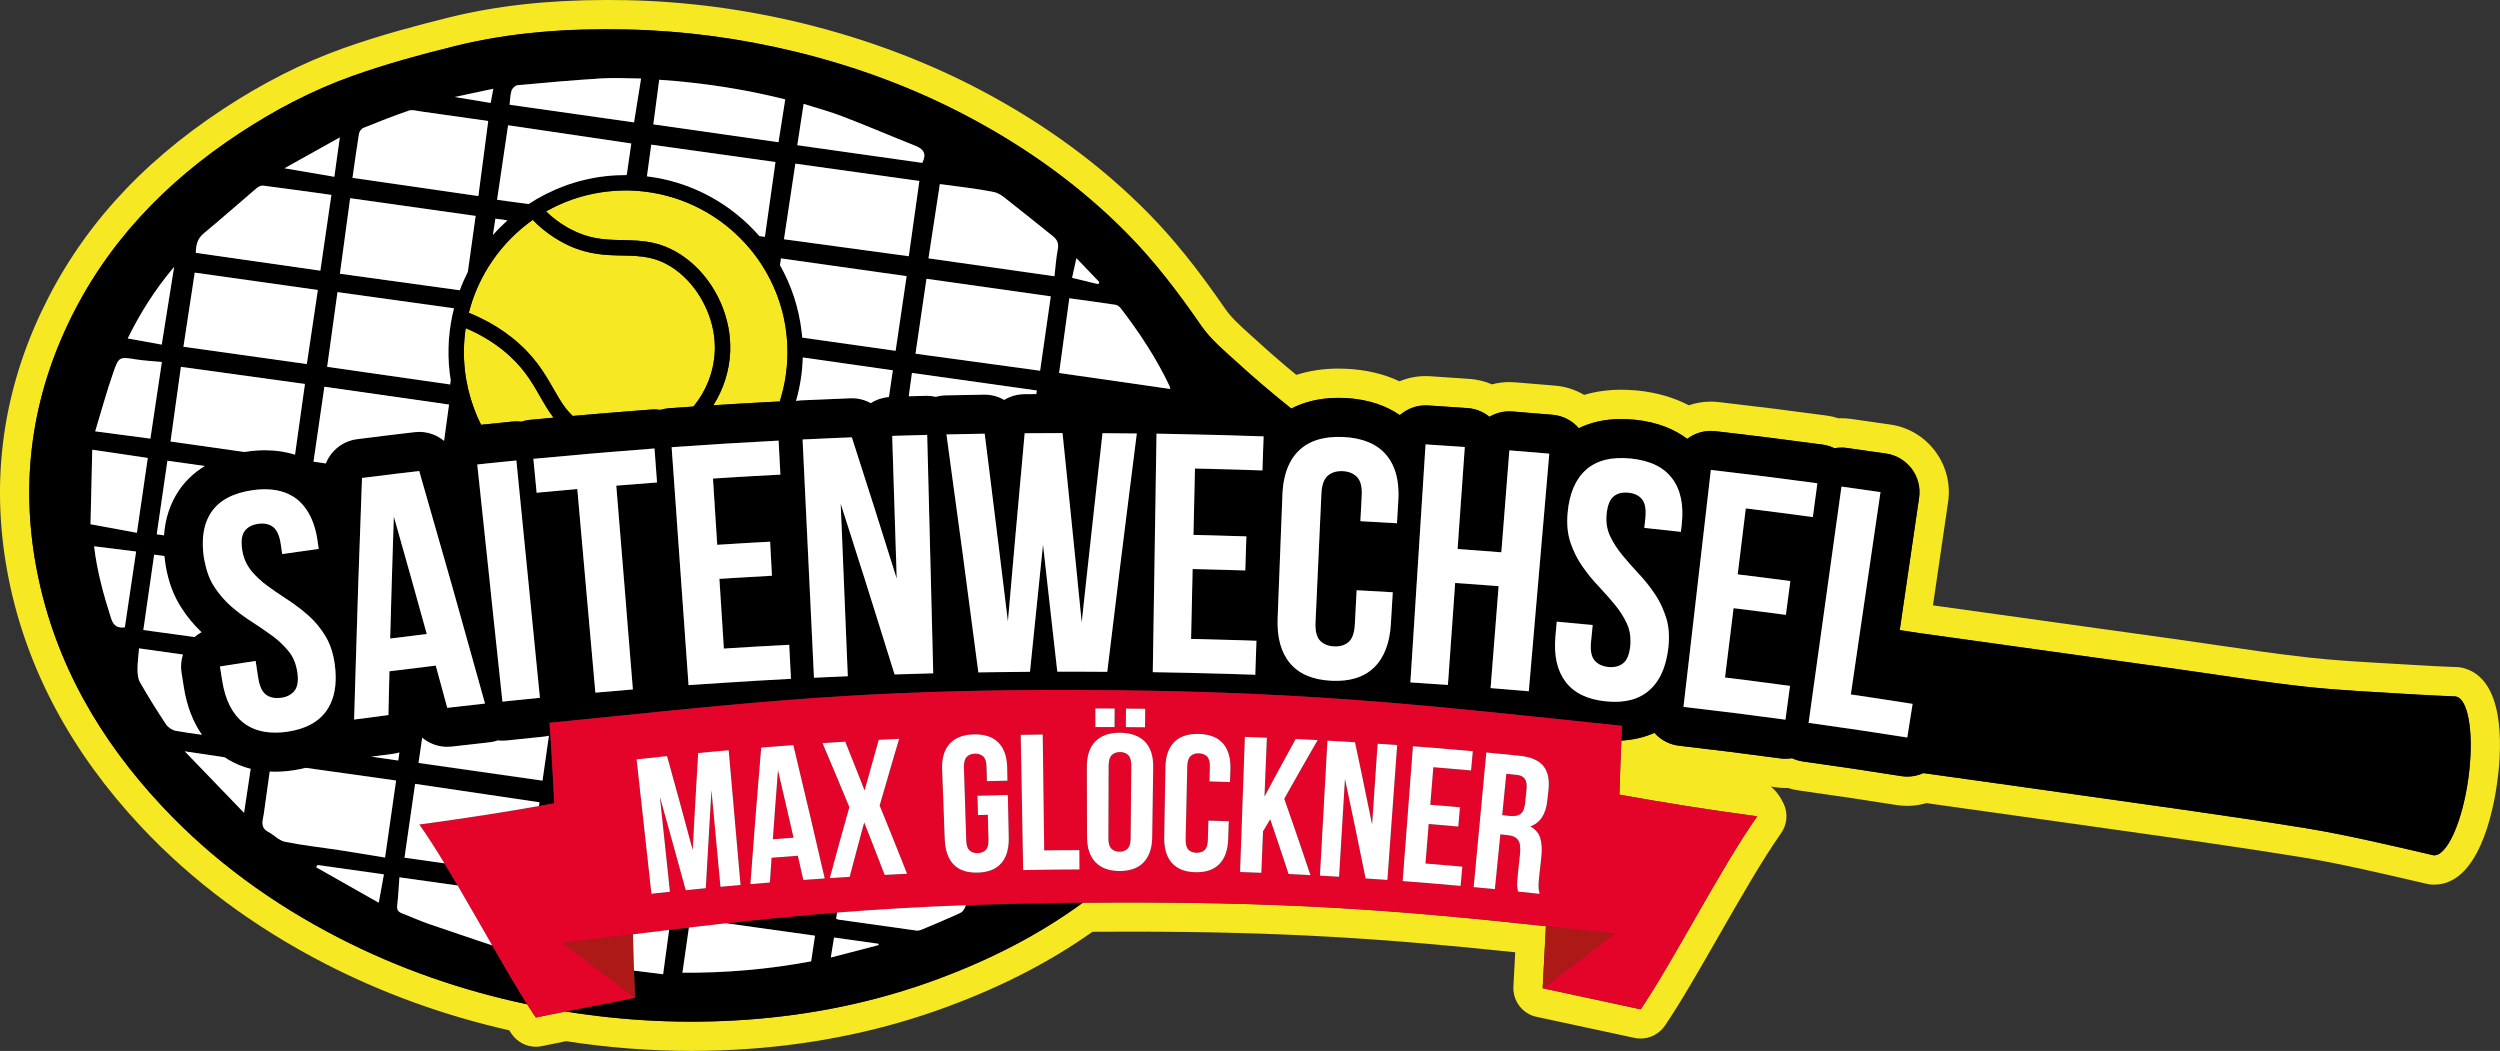 <?xml version="1.0" encoding="UTF-8"?>
<!-- Generator: Adobe Illustrator 27.1.1, SVG Export Plug-In . SVG Version: 6.00 Build 0)  -->
<svg xmlns="http://www.w3.org/2000/svg" xmlns:xlink="http://www.w3.org/1999/xlink" version="1.1" id="Ebene_1" x="0px" y="0px" viewBox="0 0 725.89 305.15" style="enable-background:new 0 0 725.89 305.15;" xml:space="preserve">
<rect x="0" y="0" width="725.89" height="305.15" fill="#333333" stroke="none"/>
<style type="text/css">
	.st0{fill:#F6E823;}
	.st1{fill:#AC1917;}
	.st2{fill:#E4042A;}
	.st3{fill:#FFFFFF;}
</style>
<g>
	<g id="yellow">
		<path class="st0" d="M717.39,194.76c-0.19-0.09-0.38-0.18-0.58-0.26c-0.18-0.07-0.41-0.16-0.66-0.24c-0.43-0.16-0.86-0.3-1.3-0.39    c-0.63-0.14-1.29-0.21-1.96-0.21c-0.08,0-0.16,0.01-0.25,0.01c-3.69-0.16-8.2-0.35-11.65-0.58c-2.79-0.18-5.59-0.34-8.38-0.5    c-7.43-0.43-15.11-0.87-22.51-1.7c-8.86-0.99-17.9-2.32-26.65-3.6c-3.98-0.58-8.1-1.19-12.17-1.76c-8.5-1.19-17-2.37-25.5-3.55    c-14.84-2.07-29.69-4.13-44.53-6.21l0.09-0.62l4.3-29.37c0.77-5.24-0.55-10.47-3.72-14.73c-3.16-4.25-7.8-7.02-13.04-7.78    c-4.6-0.67-6.85-1-11.46-1.64c-0.9-0.13-1.83-0.19-2.74-0.19c-0.28,0-0.57,0.01-0.85,0.02c-1.13-0.37-2.3-0.64-3.48-0.8    c-10.38-1.41-20.93-2.73-31.35-3.92c-0.75-0.09-1.52-0.13-2.27-0.13c-2.17,0-4.33,0.37-6.38,1.07c-4.37-2.29-9.35-3.72-14.87-4.28    c-1.6-0.16-3.19-0.24-4.72-0.24c-3.8,0-7.41,0.5-10.8,1.5c-2.54-1.51-5.4-2.43-8.41-2.69c-4.73-0.41-7.03-0.6-11.73-0.97    c-0.52-0.04-1.04-0.06-1.56-0.06c-1.71,0-3.42,0.22-5.06,0.66c-2.04-0.88-4.22-1.42-6.47-1.58c-4.63-0.33-6.9-0.48-11.53-0.78    c-0.42-0.03-0.85-0.04-1.27-0.04c-2.62,0-5.18,0.52-7.57,1.51c-4.55-2.13-9.69-3.35-15.34-3.63c-0.8-0.04-1.61-0.06-2.39-0.06    c-4.34,0-8.44,0.62-12.24,1.83c-3.95-3.25-7.75-6.54-11.34-9.82c-0.62-0.56-1.24-1.13-1.87-1.69c-2.88-2.58-5.6-5.02-7.38-7.6    c-8.18-11.86-15.13-20.49-22.52-27.98c-13.48-13.65-29.56-25.49-47.78-35.19c-16.02-8.53-33.56-15.16-52.13-19.72    c-16.92-4.15-34.2-6.44-51.37-6.8C180.02,0.02,178.05,0,176.15,0c-17.07,0-32.12,1.67-46,5.12c-8.5,2.11-19.66,5.03-30.6,8.93    c-11.58,4.13-23.28,10.05-34.76,17.61c-24.44,16.09-41.75,35.43-52.9,59.12C0.32,115.36-2.83,141.4,2.54,168.15    c5.23,26.08,18.16,50.26,38.43,71.88c14.77,15.76,32.77,29.15,53.49,39.81c16.62,8.55,34.57,15.05,53.39,19.32    c0.25,0.37,0.49,0.74,0.73,1.08c1.61,2.34,4.25,3.69,7.01,3.69c0.59,0,1.19-0.06,1.79-0.19c2.41-0.52,4.82-1,6.98-1.43    c12.1,1.88,24.34,2.83,36.41,2.83c5.42,0,10.91-0.19,16.32-0.57c20.4-1.42,39.97-5.57,58.19-12.34c15.89-5.9,29.64-13,41.94-21.68    c3.64-0.03,7.22-0.04,10.69-0.04c44.78,0,74.03,2.01,112.04,5.99l-0.53,9.98c-0.17,3.28,1.56,6.36,4.44,7.93    c0.81,0.44,1.68,0.74,2.56,0.89l13.93,3l14.22,3.06c0.6,0.13,1.2,0.19,1.79,0.19c2.77,0,5.42-1.36,7.03-3.71    c4.46-6.54,9.81-15.88,15.47-25.76c6.33-11.06,12.88-22.49,18.29-30.16c1.71-2.43,2.04-5.58,0.85-8.31    c-0.78-1.8-2.15-3.89-3.83-5.23c0.53,0.08,1.05,0.17,1.58,0.24c0.89,0.12,1.78,0.18,2.67,0.18c0.23,0,0.47,0,0.7-0.01    c1.07,0.34,2.17,0.59,3.28,0.74c9.38,1.3,18.89,2.71,28.25,4.21c1.03,0.16,2.08,0.25,3.12,0.25c1.9,0,3.76-0.27,5.57-0.8    c12.17,1.69,25.76,3.59,38.98,5.47c5.33,0.76,10.67,1.51,16,2.26c17.63,2.48,35.86,5.05,53.68,7.93    c10.9,1.76,24.64,4.98,35.68,7.56l0.28,0.07c0.44,0.12,0.88,0.21,1.33,0.28c0.49,0.07,0.99,0.1,1.48,0.1    c12.75,0,17.03-20.58,18.27-29.43C726.21,219.29,727.76,199.83,717.39,194.76z M716.65,226.24c-1.79,12.74-6.34,22.63-10.15,22.09    c-0.12-0.02-0.24-0.05-0.36-0.08c-11.28-2.64-25.4-5.95-36.76-7.79c-23.22-3.76-46.55-6.89-69.84-10.21    c-13.69-1.95-27.39-3.86-41.09-5.77c-1.46,0.66-3.05,1.01-4.66,1.01c-0.59,0-1.19-0.05-1.78-0.14c-9.42-1.5-18.98-2.92-28.43-4.23    c-1.14-0.16-2.24-0.49-3.27-0.97c-0.62,0.1-1.25,0.16-1.88,0.16c-0.51,0-1.02-0.03-1.53-0.1c-9.73-1.32-19.62-2.56-29.38-3.68    c-2.78-0.32-5.32-1.66-7.17-3.74c-2.89,1.3-6.1,2.05-9.59,2.25c-0.19,4.39-0.37,9.85-0.56,15.68c6.6,1.2,13.34,2.34,20.21,3.42    c6.71,1.05,13.31,2.01,19.8,2.88c-10.51,14.89-24.62,42.51-33.84,56.04c-9.48-2.04-18.96-4.08-28.44-6.12c0,0,0,0,0,0    c0,0-0.01,0-0.01,0.01c0.32-6.01,0.63-12.02,0.95-18.03c-43.58-4.7-76.59-7.32-134.41-6.83c-12.88,9.43-27.07,16.6-42.13,22.19    c-18,6.68-36.68,10.49-55.82,11.83c-17.54,1.22-34.98,0.39-52.3-2.41c-2.89,0.57-5.77,1.14-8.61,1.75    c-0.79-1.16-1.64-2.44-2.52-3.83c-19.08-4.04-37.35-10.38-54.73-19.32c-19.15-9.85-36.43-22.34-51.18-38.07    c-18.1-19.31-31.05-41.54-36.3-67.73c-5-24.93-2.13-49.04,8.71-72.09c11.06-23.5,28.35-41.47,49.88-55.64    c10.36-6.82,21.3-12.55,32.93-16.7c9.73-3.47,19.76-6.19,29.8-8.68c16.27-4.04,32.91-5.16,49.62-4.8    c16.73,0.35,33.24,2.56,49.52,6.56c17.5,4.29,34.26,10.5,50.16,18.97c16.88,8.99,32.26,20.03,45.72,33.66    c8.11,8.21,15.03,17.34,21.57,26.83c2.81,4.07,6.81,7.36,10.52,10.74c5.07,4.62,10.28,9.05,15.63,13.31    c3.41-1.76,7.89-3.1,13.68-3.1c0.65,0,1.31,0.02,1.97,0.05c7.12,0.35,12.24,2.46,15.86,4.96c2.01-1.76,4.62-2.83,7.47-2.83    c0.24,0,0.49,0.01,0.73,0.02c4.61,0.29,6.86,0.45,11.47,0.77c2.34,0.17,4.56,1.06,6.36,2.52c1.74-1.03,3.74-1.58,5.77-1.58    c0.3,0,0.59,0.01,0.89,0.04c4.69,0.37,6.98,0.56,11.67,0.96c2.95,0.25,5.67,1.65,7.6,3.89c3.14-1.52,7.2-2.66,12.34-2.66h0    c1.25,0,2.55,0.07,3.87,0.2c6.91,0.7,11.82,2.96,15.28,5.56c1.92-1.45,4.29-2.3,6.83-2.3c0.43,0,0.87,0.02,1.3,0.07    c10.35,1.18,20.84,2.5,31.17,3.9c1.23,0.17,2.38,0.53,3.44,1.05c0.67-0.12,1.35-0.19,2.04-0.19c0.52,0,1.04,0.04,1.57,0.11    c4.58,0.64,6.82,0.96,11.4,1.63c2.98,0.44,5.66,2.04,7.45,4.45c1.8,2.41,2.56,5.44,2.12,8.41l-4.3,29.37l-1.32,9.03    c1.86,0.3,3.71,0.58,5.55,0.84c24.32,3.41,48.64,6.78,72.95,10.18c13.02,1.82,26,3.93,39.05,5.38    c10.38,1.16,20.85,1.56,31.29,2.24c3.64,0.24,8.44,0.44,12.16,0.6c0.12-0.01,0.25,0,0.37,0.02c-0.38-0.09,0.44,0.02,0,0    c0.01,0,0.01,0,0.02,0c0.03,0,0.06,0.02,0.09,0.02c0.04,0.01,0.07,0.02,0.11,0.03c0.16,0.04,0.31,0.1,0.46,0.16    C716.99,204.03,718.34,214.26,716.65,226.24z"></path>
		<path class="st0" d="M228.35,96.97c-0.47-4.17-1.49-8.14-2.95-11.87c-1.13-2.87-2.53-5.59-4.16-8.14c-0.64-1-1.32-1.97-2.04-2.92    c-1.77-2.34-3.75-4.51-5.91-6.47c-7.12-6.48-16.18-10.76-26.05-11.94c-1.94-0.23-3.91-0.35-5.91-0.34    c-1.64,0.01-3.29,0.11-4.96,0.3c-5.61,0.64-10.89,2.25-15.67,4.64c-0.73,0.37-1.45,0.75-2.16,1.15c1.91,1.82,3.98,3.39,6.21,4.67    c0.31,0.17,0.61,0.34,0.91,0.49c5.14,2.72,9.43,3.04,13.84,3.14c0.44,0.01,0.88,0.02,1.32,0.03c1.47,0.03,2.96,0.06,4.47,0.18    c2.89,0.22,5.88,0.75,9.04,2.2c8.74,4.02,15.27,13.06,17.16,22.97c0.38,2.02,0.56,4.07,0.54,6.12c0,0.34,0.01,0.69-0.01,1.03    c-0.26,5.58-2.01,10.92-4.9,15.45c2.81-0.18,5.62-0.35,8.43-0.51c1.86-0.11,3.72-0.21,5.57-0.31c1.46-0.08,2.92-0.16,4.38-0.23    c0.2-0.01,0.39-0.02,0.59-0.02c0.1,0,0.2,0.02,0.3,0.02c1.38-4.28,2.16-8.8,2.24-13.46c0.03-1.9-0.04-3.83-0.24-5.77    C228.37,97.25,228.36,97.11,228.35,96.97z"></path>
		<path class="st0" d="M207.56,100.54c-0.03-2.06-0.31-4.12-0.82-6.14c-1.99-7.89-7.38-15.07-14.28-18.24    c-2.66-1.22-5.23-1.65-7.83-1.83c-1.28-0.09-2.58-0.12-3.9-0.14c-0.6-0.01-1.22-0.02-1.84-0.04c-4.76-0.14-10.11-0.63-16.36-4.21    c-2.31-1.32-4.47-2.91-6.47-4.74c-0.48-0.44-0.93-0.9-1.39-1.36c-0.45,0.32-0.89,0.65-1.33,0.98c-4.65,3.53-8.6,7.9-11.66,12.85    c-2.49,4.04-4.39,8.47-5.57,13.15c1.11,0.44,2.19,0.92,3.25,1.43c3.3,1.58,6.38,3.49,9.19,5.71c6.59,5.21,9.53,10.36,12.13,14.91    c0.59,1.03,1.15,2.01,1.72,2.94c1.13,1.84,2.31,3.49,3.86,4.96c6.16-0.54,12.33-1.06,18.47-1.53c1.49-0.11,2.98-0.23,4.46-0.34    c0.29-0.02,0.57-0.03,0.85-0.03c0.56,0,1.12,0.05,1.66,0.14c0.79-0.24,1.62-0.4,2.48-0.47c2.37-0.17,4.75-0.34,7.13-0.5    c3.67-4.37,5.95-10.03,6.22-16.03C207.57,101.52,207.56,101.03,207.56,100.54z"></path>
		<path class="st0" d="M156.75,115.01c-2.5-4.37-5.1-8.89-10.97-13.54c-2.18-1.73-4.55-3.24-7.06-4.55c-1.14-0.59-2.3-1.14-3.5-1.64    c-0.6,3.98-0.7,8.1-0.23,12.28c0.42,3.73,1.29,7.3,2.51,10.69c0.63,1.75,1.35,3.45,2.18,5.09c3.17-0.33,5.37-0.56,9.12-0.93    c0.38-0.04,0.76-0.06,1.13-0.06c0.47,0,0.94,0.04,1.4,0.1c0.79-0.26,1.62-0.45,2.46-0.53c1.94-0.19,3.89-0.37,5.84-0.55    c0.37-0.03,0.74-0.07,1.1-0.1c-1.51-1.95-2.71-4.04-3.93-6.18C156.79,115.06,156.77,115.04,156.75,115.01z"></path>
	</g>
	<g id="black">
		<path d="M307.04,262.16c-9.49,0.13-18.32,0.35-26.64,0.66c-0.01,0.03-0.01,0.06-0.02,0.1c-0.13,0.78-0.79,1.79-1.48,2.11    c-3.7,1.73-7.48,3.29-11.24,4.87c-0.49,0.21-1.08,0.36-1.59,0.29c-7.55-1.03-15.1-2.1-22.64-3.18c-0.23-0.03-0.44-0.17-0.65-0.25    c0.09-0.6,0.17-1.19,0.26-1.79c-1.98,0.16-3.94,0.32-5.89,0.48c-0.49,0.04-0.97,0.09-1.45,0.13c-8.41,0.73-16.6,1.57-24.85,2.49    c8.48,1.19,17.06,2.39,25.79,3.61c-0.35,2.34-0.72,4.82-1.12,7.45c-12.34,2.31-24.8,3.39-37.37,3.3    c0.64-4.45,1.26-8.82,1.88-13.12c-1.9,0.22-3.81,0.45-5.74,0.68c-0.55,4.07-1.12,8.26-1.74,12.88c-2.83-0.35-5.64-0.7-8.45-1.05    c0.09,2.95,0.18,5.49,0.27,7.35c0.01,0.16,0.02,0.34,0.02,0.49c-6.64,1.43-13.45,2.68-20.19,4.01c17.33,2.81,34.76,3.64,52.3,2.41    c19.14-1.34,37.83-5.15,55.82-11.83c15.06-5.59,29.25-12.77,42.13-22.19c-0.97,0.01-1.93,0.01-2.92,0.02    C310.02,262.12,308.53,262.14,307.04,262.16z M242.18,272.22c4.11,0.58,8.52,1.2,12.93,1.81c0,0.13,0,0.25,0,0.38    c-4.58,1.19-9.17,2.39-13.87,3.61C241.57,275.92,241.87,274.1,242.18,272.22z"></path>
		<path d="M712.98,202.2C713.42,202.22,712.6,202.11,712.98,202.2L712.98,202.2z"></path>
		<path d="M713.65,202.41c-0.15-0.06-0.3-0.12-0.46-0.16c-0.04-0.01-0.07-0.02-0.11-0.03c-0.03-0.01-0.06-0.02-0.09-0.02    c-0.01,0-0.01,0-0.02,0c-0.12-0.02-0.25-0.02-0.37-0.02c-3.72-0.16-8.52-0.36-12.16-0.6c-10.43-0.68-20.9-1.08-31.29-2.24    c-13.06-1.46-26.04-3.57-39.05-5.38c-24.32-3.39-48.64-6.77-72.95-10.18c-1.84-0.26-3.69-0.54-5.55-0.84l1.32-9.03l4.3-29.37    c0.44-2.98-0.33-6-2.12-8.41c-1.8-2.41-4.48-4.01-7.45-4.45c-4.58-0.67-6.82-0.99-11.4-1.63c-0.52-0.07-1.04-0.11-1.57-0.11    c-0.69,0-1.37,0.07-2.04,0.19c-1.06-0.52-2.21-0.88-3.44-1.05c-10.33-1.4-20.82-2.72-31.17-3.9c-0.44-0.05-0.87-0.07-1.3-0.07    c-2.53,0-4.91,0.85-6.83,2.3c-3.46-2.6-8.37-4.86-15.28-5.56c-1.32-0.13-2.62-0.2-3.87-0.2h0c-5.13,0-9.2,1.14-12.34,2.66    c-1.93-2.24-4.66-3.64-7.6-3.89c-4.69-0.4-6.98-0.59-11.67-0.96c-0.3-0.02-0.6-0.04-0.89-0.04c-2.04,0-4.03,0.55-5.77,1.58    c-1.8-1.47-4.02-2.35-6.36-2.52c-4.61-0.33-6.86-0.48-11.47-0.77c-0.25-0.02-0.49-0.02-0.73-0.02c-2.84,0-5.46,1.07-7.47,2.83    c-3.62-2.5-8.74-4.61-15.86-4.96c-0.66-0.03-1.33-0.05-1.97-0.05c-5.79,0-10.27,1.34-13.68,3.1c-5.35-4.26-10.57-8.69-15.63-13.31    c-3.7-3.38-7.71-6.67-10.52-10.74c-6.55-9.49-13.46-18.62-21.57-26.83c-13.47-13.63-28.85-24.67-45.72-33.66    c-15.9-8.47-32.66-14.68-50.16-18.97c-16.28-3.99-32.78-6.2-49.52-6.56c-16.72-0.35-33.35,0.77-49.62,4.8    c-10.04,2.49-20.07,5.22-29.8,8.68c-11.63,4.14-22.57,9.88-32.93,16.7C47.94,52.92,30.65,70.89,19.59,94.39    c-10.84,23.04-13.71,47.16-8.71,72.09c5.25,26.19,18.19,48.43,36.3,67.73c14.75,15.73,32.03,28.21,51.18,38.07    c17.37,8.94,35.65,15.29,54.73,19.32c-1.55-2.44-3.22-5.21-4.98-8.18c-1.67-2.83-3.41-5.84-5.19-8.93    c-6.19-2.08-12.37-4.15-18.52-6.27c-2.6-0.89-5.1-2.05-7.67-3.04c-1.11-0.43-1.54-1.02-1.39-2.3c0.33-2.73,0.45-5.49,0.64-8.15    c5.75,0.8,11.36,1.59,16.91,2.36c-1.3-2.21-2.58-4.36-3.83-6.42c-3.85-0.55-7.71-1.09-11.6-1.65c1.04-7.18,2.06-14.33,3.09-21.42    c11.99,1.77,24.07,3.56,36.11,5.35c-0.05,0.35-0.1,0.72-0.15,1.08c1.49-0.26,2.97-0.52,4.44-0.79    c-0.37-7.38-0.74-14.33-1.11-19.73c-0.05-0.68-0.09-1.34-0.14-1.97c-0.04-0.58-0.09-1.14-0.13-1.67c0.13-0.01,0.25-0.02,0.37-0.04    c2.03-0.2,4.02-0.4,5.99-0.6c4.65-0.46,9.15-0.92,13.55-1.37c10.27-1.05,19.96-2.03,29.57-2.93c12.08-1.13,24.04-2.11,36.86-2.87    c1.99-0.12,4-0.23,6.04-0.34c11.37-0.6,23.51-1.04,37.06-1.25c1.85-0.03,3.73-0.05,5.64-0.07c5.43-0.06,11.07-0.09,16.99-0.07    c4.67,0.01,9.18,0.04,13.56,0.09c11.1,0.13,21.34,0.38,30.98,0.74c1.92,0.07,3.82,0.15,5.7,0.23c14.9,0.64,28.43,1.54,41.63,2.63    c18.5,1.54,36.36,3.45,56.43,5.56c3.61,0.38,7.28,0.76,11.05,1.16c-0.07,1.27-0.13,2.72-0.2,4.29c3.49-0.2,6.69-0.95,9.59-2.25    c1.85,2.08,4.39,3.42,7.17,3.74c9.76,1.12,19.64,2.35,29.38,3.68c0.51,0.07,1.02,0.1,1.53,0.1c0.63,0,1.26-0.06,1.88-0.16    c1.02,0.48,2.12,0.81,3.27,0.97c9.45,1.31,19.01,2.73,28.43,4.23c0.59,0.09,1.19,0.14,1.78,0.14c1.61,0,3.19-0.35,4.66-1.01    c13.7,1.91,27.4,3.81,41.09,5.77c23.29,3.32,46.62,6.46,69.84,10.21c11.35,1.84,25.48,5.15,36.76,7.79    c0.12,0.04,0.24,0.07,0.36,0.08c3.81,0.54,8.36-9.35,10.15-22.09C718.34,214.26,716.99,204.03,713.65,202.41z M496.75,136.46    c10.32,1.18,20.64,2.47,30.93,3.87c-0.53,3.92-0.79,5.88-1.32,9.81c-7.78-1.05-11.68-1.55-19.47-2.51    c-0.94,7.66-1.41,11.49-2.35,19.15c6.12,0.75,9.17,1.14,15.29,1.95c-0.52,3.92-0.78,5.89-1.3,9.81c-6.07-0.8-9.11-1.19-15.19-1.94    c-0.33,2.65-0.6,4.87-0.85,6.94c-0.36,2.95-0.69,5.6-1.08,8.78c-0.17,1.35-0.34,2.8-0.54,4.41c2.24,0.28,4.15,0.51,5.93,0.73    c4.2,0.53,7.64,0.98,12.94,1.7c-0.53,3.92-0.79,5.88-1.32,9.81c-9.86-1.34-19.73-2.58-29.61-3.71c0.26-2.21,0.51-4.42,0.77-6.63    c0.32-2.8,0.65-5.59,0.97-8.39c0.37-3.2,0.74-6.41,1.11-9.61C493.35,165.9,495.05,151.18,496.75,136.46z M271.75,115.23    c-0.82-0.19-1.67-0.3-2.55-0.3c-0.1,0-0.2,0-0.29,0c-2.01,0.05-3.53,0.09-5.03,0.13c0.31-2.26,0.62-4.52,0.93-6.78    c12.13,1.71,24.22,3.41,36.26,5.1c-0.05,0.35-0.1,0.69-0.15,1.04c-1.04,0.01-2.17,0.01-3.49,0.03c-2.13,0.02-4.13,0.62-5.83,1.67    c-1.68-0.98-3.63-1.53-5.69-1.53c-0.06,0-0.12,0-0.17,0c-4.48,0.07-6.68,0.11-11.17,0.21    C273.59,114.82,272.66,114.97,271.75,115.23z M252.84,117.06c-1.65-0.92-3.54-1.43-5.51-1.43c-0.15,0-0.3,0-0.44,0.01    c-5.79,0.23-8.62,0.35-14.4,0.62c-0.46,0.02-0.91,0.08-1.35,0.16c1.16-4.05,1.84-8.28,1.96-12.62c8.73,1.24,17.45,2.49,26.14,3.73    c-0.37,2.57-0.75,5.17-1.13,7.76C256.17,115.44,254.37,116.06,252.84,117.06z M190.78,140.08c-4.73,0.35-7.1,0.54-11.83,0.92    c0.15,1.8,0.29,3.6,0.44,5.4c0.08,0.93,0.15,1.87,0.23,2.8c0.06,0.75,0.12,1.5,0.18,2.25c0.02,0.19,0.03,0.39,0.05,0.58    c0.05,0.55,0.09,1.1,0.14,1.66c0.56,6.88,1.13,13.77,1.69,20.65c0.17,2.07,0.34,4.14,0.51,6.21c0.53,6.54,1.07,13.07,1.6,19.61    c-4.36,0.36-6.54,0.54-10.89,0.93c-0.66-7.38-1.31-14.76-1.97-22.14c-0.8-8.98-1.6-17.97-2.39-26.95    c-0.07-0.79-0.14-1.57-0.21-2.36c-0.07-0.8-0.14-1.6-0.21-2.4c-0.07-0.83-0.15-1.66-0.22-2.49c-0.08-0.93-0.17-1.86-0.25-2.79    c-3.93,0.35-6.24,0.56-9.61,0.88c-0.66,0.06-1.34,0.13-2.1,0.2c-0.04,0-0.07,0.01-0.1,0.01c0-0.01,0-0.02,0-0.03    c-0.06-0.6-0.11-1.15-0.16-1.67c-0.28-2.89-0.46-4.82-0.78-8.15c5.31-0.51,10.62-0.99,15.94-1.45c2.01-0.17,4.01-0.33,6.02-0.5    c0.86-0.07,1.72-0.14,2.59-0.21c3.54-0.29,7.08-0.58,10.62-0.85c0,0.01,0,0.02,0,0.04C190.34,134.17,190.48,136.14,190.78,140.08z     M154.18,176.61c0.74,7.43,1.48,14.87,2.21,22.3c0.12,1.24,0.25,2.47,0.37,3.71c-3.6,0.36-5.73,0.57-8.82,0.9    c-0.64,0.07-1.31,0.14-2.06,0.22c-0.02-0.17-0.04-0.35-0.06-0.52c-0.21-1.96-0.42-3.93-0.63-5.89    c-0.79-7.42-1.58-14.84-2.37-22.26c-0.22-2.05-0.44-4.1-0.66-6.16c-0.79-7.4-1.58-14.81-2.36-22.21    c-0.21-2.01-0.43-4.03-0.64-6.04c-0.21-1.93-0.41-3.86-0.62-5.79c1.14-0.12,2.14-0.23,3.07-0.33c0.93-0.1,1.78-0.19,2.64-0.27    c0.9-0.09,1.8-0.18,2.78-0.28c0.87-0.09,1.81-0.18,2.87-0.29c0.11,1.16,0.23,2.31,0.34,3.47c0.11,1.08,0.22,2.17,0.32,3.25    c0.06,0.63,0.13,1.26,0.19,1.89c0.04,0.38,0.08,0.76,0.11,1.14c0.16,1.64,0.33,3.28,0.49,4.92c0.73,7.38,1.47,14.76,2.2,22.14    C153.77,172.54,153.98,174.57,154.18,176.61z M140.84,204.28c-4.39,0.48-6.58,0.73-10.97,1.24c-0.5-1.84-0.91-3.34-1.29-4.75    c-0.53-1.95-1.02-3.73-1.65-6.04c-0.13-0.47-0.26-0.95-0.4-1.47c-0.4,0.05-0.78,0.09-1.15,0.14c-4.64,0.55-7.32,0.88-12.29,1.51    c-0.03,1.34-0.06,2.5-0.09,3.59c-0.07,3.01-0.13,5.38-0.21,9.12c-3.99,0.51-5.98,0.77-9.96,1.31c0.11-3.94,0.24-7.88,0.35-11.81    c0.05-1.86,0.11-3.73,0.17-5.59c0.22-7.34,0.44-14.69,0.68-22.03c0.06-1.87,0.14-3.74,0.2-5.62c0.25-7.41,0.51-14.81,0.79-22.22    c0.04-0.96,0.07-1.92,0.1-2.88c4.13-0.53,6.98-0.88,10.15-1.26c1.92-0.23,3.95-0.47,6.46-0.76c0.17,0.59,0.33,1.17,0.5,1.76    c0.55,1.92,1.1,3.84,1.65,5.76c0.62,2.15,1.23,4.31,1.85,6.46c1.23,4.29,2.46,8.57,3.68,12.86c0.35,1.22,0.7,2.44,1.05,3.66    c0.6,2.12,1.2,4.25,1.8,6.37c2.14,7.59,4.26,15.18,6.37,22.77c0.56,2.02,1.13,4.03,1.69,6.04    C140.49,203.05,140.67,203.66,140.84,204.28z M98.61,246.84c-5.28-0.81-10.61-1.37-15.84-2.43c-1.75-0.36-3.22-2.01-4.9-2.9    c-2.43-1.29-1.54-3.26-1.27-5.17c0.58-4.08,1.15-8.17,1.72-12.32c0.5,0.02,1,0.05,1.51,0.05c1.69,0,3.46-0.14,5.26-0.4    c1.31-0.19,2.54-0.45,3.7-0.74c8.81,1.24,17.53,2.46,26.23,3.68c-1.03,7.22-2.08,14.5-3.21,22.37    C107.55,248.29,103.08,247.53,98.61,246.84z M111.47,253.88c-0.49,2.68-0.97,5.32-1.5,8.23c-6.01-3.4-12.09-6.84-18.17-10.29    c0.13-0.22,0.25-0.44,0.38-0.66C98.53,252.05,104.88,252.95,111.47,253.88z M156.06,65.2c2,1.83,4.16,3.42,6.47,4.74    c6.25,3.58,11.6,4.08,16.36,4.21c0.62,0.02,1.24,0.03,1.84,0.04c1.32,0.02,2.61,0.05,3.9,0.14c2.61,0.18,5.17,0.61,7.83,1.83    c6.9,3.17,12.29,10.35,14.28,18.24c0.51,2.02,0.79,4.08,0.82,6.14c0.01,0.49,0.01,0.99-0.01,1.48    c-0.28,5.99-2.56,11.66-6.22,16.03c-2.38,0.16-4.76,0.33-7.13,0.5c-0.86,0.06-1.69,0.23-2.48,0.47c-0.54-0.08-1.1-0.14-1.66-0.14    c-0.28,0-0.57,0.01-0.85,0.03c-1.48,0.11-2.97,0.23-4.46,0.34c-6.14,0.47-12.31,0.98-18.47,1.53c-1.55-1.48-2.73-3.12-3.86-4.96    c-0.57-0.93-1.13-1.91-1.72-2.94c-2.6-4.54-5.54-9.69-12.13-14.91c-2.81-2.22-5.89-4.13-9.19-5.71c-1.06-0.51-2.15-0.99-3.25-1.43    c1.18-4.68,3.08-9.11,5.57-13.15c3.05-4.95,7-9.32,11.66-12.85c0.44-0.33,0.88-0.66,1.33-0.98    C155.13,64.3,155.59,64.76,156.06,65.2z M151.33,122.45c-0.46-0.06-0.92-0.1-1.4-0.1c-0.38,0-0.75,0.02-1.13,0.06    c-3.74,0.37-5.94,0.6-9.12,0.93c-0.82-1.64-1.55-3.34-2.18-5.09c-1.22-3.38-2.09-6.96-2.51-10.69c-0.47-4.18-0.37-8.3,0.23-12.28    c1.2,0.5,2.36,1.05,3.5,1.64c2.52,1.31,4.88,2.82,7.06,4.55c5.87,4.65,8.48,9.17,10.97,13.54c0.02,0.03,0.03,0.06,0.05,0.08    c1.23,2.14,2.42,4.23,3.93,6.18c-0.37,0.03-0.74,0.07-1.1,0.1c-1.95,0.18-3.9,0.36-5.84,0.55    C152.94,122,152.12,122.19,151.33,122.45z M121.73,125.4c-0.44,0-0.88,0.03-1.33,0.08c-6.73,0.79-10.01,1.19-16.72,2.04    c-4.18,0.53-7.58,3.31-9.08,7.04c-1.19-0.17-2.39-0.34-3.58-0.51c1.05-7.27,2.1-14.49,3.15-21.76c11.93,1.7,24.03,3.43,36.19,5.17    c-0.48,3.5-0.96,7.01-1.44,10.55C126.94,126.37,124.42,125.4,121.73,125.4z M87.35,160.12c-1.63,0.23-3.24,0.46-5.41,0.77    c-0.06-0.43-0.11-0.77-0.16-1.09c-0.08-0.54-0.15-1.04-0.25-1.75c-0.36-2.48-1.1-4.16-2.24-5.03c-1.13-0.87-2.59-1.17-4.36-0.91    c-1.77,0.26-3.08,0.97-3.92,2.13c-0.72,1-0.98,2.48-0.81,4.44c0.03,0.33,0.07,0.66,0.12,1.01c0.3,1.99,0.98,3.71,2,5.18    c0.18,0.27,0.36,0.54,0.56,0.79c1.35,1.63,2.95,3.13,4.81,4.49c0.77,0.57,1.58,1.13,2.39,1.7c1.13,0.79,2.3,1.57,3.51,2.34    c0.6,0.39,1.19,0.79,1.78,1.21c1.43,1.02,2.82,2.11,4.15,3.3c1.88,1.67,3.52,3.64,4.92,5.91c1.06,1.72,1.85,3.73,2.36,6.02    c0.16,0.73,0.3,1.49,0.41,2.29c0.16,1.19,0.24,2.31,0.26,3.4c0.08,4-0.79,7.33-2.61,9.96c-2.32,3.36-6.13,5.41-11.44,6.19    c-1.18,0.17-2.31,0.25-3.39,0.27c-2.19,0.02-4.15-0.3-5.9-0.96c-1.26-0.47-2.42-1.1-3.46-1.93c-3.19-2.54-5.24-6.57-6.11-12.11    c-0.27-1.68-0.4-2.52-0.67-4.2c2.7-0.43,4.52-0.71,6.6-1.03c1.12-0.17,2.32-0.35,3.77-0.57c0.06,0.42,0.12,0.78,0.17,1.13    c0.19,1.28,0.34,2.22,0.57,3.76c0.2,1.29,0.5,2.36,0.92,3.2c0.38,0.77,0.85,1.36,1.41,1.75c1.12,0.79,2.51,1.07,4.14,0.87    c0.07-0.01,0.13,0,0.2-0.01c1.72-0.25,3.02-0.94,3.9-2.07c0.88-1.13,1.15-2.93,0.79-5.41c-0.02-0.14-0.06-0.27-0.08-0.41    c-0.37-2.17-1.17-4.04-2.41-5.58c-0.09-0.11-0.2-0.22-0.29-0.34c-0.01-0.02-0.03-0.03-0.04-0.05c-1.26-1.49-2.72-2.86-4.41-4.12    c-0.26-0.19-0.53-0.38-0.79-0.56c-1.61-1.17-3.3-2.32-5.09-3.46c-2.08-1.32-4.08-2.8-5.98-4.44c-1.9-1.64-3.59-3.58-5.04-5.82    c-1.31-2.01-2.22-4.45-2.77-7.28c-0.06-0.33-0.14-0.63-0.2-0.97c-0.28-1.8-0.38-3.47-0.33-5.05c0.1-3.27,0.91-6.06,2.47-8.36    c2.31-3.4,6.25-5.52,11.81-6.34c4.38-0.65,8.01-0.21,10.92,1.26c0.79,0.4,1.53,0.85,2.21,1.4c1.03,0.84,1.92,1.85,2.7,3    c1.62,2.4,2.7,5.47,3.22,9.22c0.12,0.86,0.18,1.29,0.3,2.16C90.46,159.68,88.9,159.9,87.35,160.12z M51.99,142.33    c-2.58,3.79-4.03,8.18-4.37,13.11c-0.7-0.1-1.41-0.2-2.11-0.3c0.98-6.76,2.04-14.07,3.1-21.36c3.61,0.51,7.23,1.02,10.86,1.53    C55.91,137.48,53.53,140.07,51.99,142.33z M43.67,127.36c-5.09-0.67-10.28-1.36-16.03-2.12c1.78-5.85,3.33-11.59,5.29-17.19    c1.6-4.58,1.81-4.45,6.73-3.67c2.4,0.38,4.84,0.49,7.34,0.72C45.85,112.77,44.76,120.04,43.67,127.36z M44.76,161.03    c0.99,0.14,1.98,0.28,2.97,0.41c0.08,0.8,0.18,1.61,0.31,2.43c0.76,4.82,2.33,9.08,4.66,12.66c1.69,2.6,3.64,4.95,5.81,7.02    c-0.72,0.39-1.4,0.86-2.02,1.4c-4.94-0.67-9.9-1.35-14.87-2.03C42.67,175.57,43.72,168.27,44.76,161.03z M53.12,190.05    c-0.54,1.68-0.7,3.48-0.42,5.25l0.19,1.17l0.48,3.03c0.86,5.45,2.63,10.07,5.26,13.84c-2.5-0.34-4.99-0.7-7.47-1.12    c-1.07-0.18-2.34-0.96-2.93-1.86c-2.66-3.99-5.18-8.06-7.57-12.22c-0.61-1.06-0.73-2.5-0.74-3.77c0-2.02,0.29-4.05,0.45-6.12    C44.69,188.86,48.92,189.46,53.12,190.05z M225.17,47.05c-1.02,7.22-2.05,14.51-3.07,21.72c-0.53-0.07-1.07-0.14-1.6-0.22    c-8.24-9.46-19.83-15.8-32.65-17.35c0.42-3.09,0.85-6.15,1.26-9.2C201.18,43.69,213.29,45.39,225.17,47.05z M189.7,36.1    c0.55-4.16,1.11-8.44,1.71-12.95c12.44,0.85,24.52,2.68,36.59,5.7c-0.66,4.21-1.32,8.37-1.96,12.44    C214.14,39.59,202.03,37.86,189.7,36.1z M181.97,50.83c-2.02-0.01-4.06,0.08-6.11,0.32c-8.27,0.94-15.86,3.81-22.39,8.11    c-3.05-0.41-6.1-0.82-9.14-1.24c1.07-7.27,2.14-14.49,3.2-21.64c11.71,1.73,23.8,3.52,35.77,5.29    C182.88,44.6,182.43,47.68,181.97,50.83z M147.35,63.98c-1.49,1.34-2.91,2.76-4.23,4.26c0.24-1.58,0.48-3.17,0.72-4.75    C145,63.65,146.18,63.81,147.35,63.98z M142.47,29.89c-3.26-0.54-6.64-1.1-10.47-1.73c3.97-0.85,7.46-1.59,11.21-2.39    C142.95,27.27,142.72,28.52,142.47,29.89z M141.76,35.13c-0.97,7.4-1.93,14.64-2.87,21.81c-12.16-1.76-24.25-3.51-36.55-5.29    c0.57-3.99,1.17-8.42,1.89-12.84c0.1-0.63,0.71-1.44,1.28-1.67c4.36-1.76,8.74-3.49,13.18-5.01c1.01-0.35,2.31,0.07,3.47,0.23    C128.71,33.26,135.24,34.2,141.76,35.13z M138.1,62.69c-0.75,5.39-1.5,10.82-2.26,16.24c-0.88,1.73-1.67,3.51-2.35,5.34    c-11.62-1.6-23.24-3.2-34.8-4.8c0.99-7.27,1.97-14.5,2.98-21.93C113.89,59.27,126.02,60.98,138.1,62.69z M131.83,89.53    c-1.51,5.89-2.01,12.15-1.28,18.55c0.09,0.8,0.21,1.6,0.33,2.39c-0.06,0.39-0.12,0.78-0.18,1.17c-11.59-1.66-23.69-3.4-35.7-5.12    c0.97-7.03,1.97-14.24,3-21.69C109.31,86.4,120.56,87.96,131.83,89.53z M97.07,51.33c-4.73-0.81-9.46-1.61-14.48-2.47    c5.21-2.91,10.42-5.82,16.07-8.97C98.08,44.12,97.59,47.67,97.07,51.33z M96.22,56.59c-1.08,7.42-2.12,14.63-3.19,21.99    c-11.91-1.7-23.95-3.42-36.16-5.17c0.04-1.97,0.29-4,2.3-5.66c5.2-4.3,10.24-8.79,15.39-13.16c0.49-0.41,1.28-0.78,1.88-0.7    C83.05,54.74,89.65,55.68,96.22,56.59z M92.29,84.2c-1.05,7.09-2.13,14.36-3.19,21.51c-11.62-1.63-23.72-3.33-35.83-5.03    c1.06-6.95,2.15-14.15,3.28-21.52C68.28,80.82,80.32,82.51,92.29,84.2z M232.79,96.47c-0.8-7.06-3.01-13.63-6.3-19.46    c0.09-0.66,0.18-1.32,0.27-1.98c12.21,1.72,24.34,3.44,36.49,5.15c-1.05,7.15-2.13,14.43-3.19,21.68    c-8.91-1.26-17.99-2.54-27.12-3.83C232.89,97.51,232.85,96.99,232.79,96.47z M227.63,69.47c1.09-7.24,2.18-14.46,3.31-21.95    c11.97,1.67,24.02,3.36,36,5.03c-1.05,7.47-2.09,14.83-3.07,21.85C251.96,72.78,239.85,71.13,227.63,69.47z M231.5,42.16    c0.6-3.88,1.2-7.8,1.84-12c3.75,1.19,7.61,2.22,11.32,3.65c7.08,2.73,14.07,5.72,21.12,8.52c2.43,0.96,3.34,2.39,2,4.95    C255.67,45.57,243.62,43.87,231.5,42.16z M269.02,80.95c11.77,1.67,23.9,3.38,36.09,5.1c-1.03,7.15-2.08,14.46-3.1,21.59    c-12.15-1.66-24.2-3.31-36.18-4.94C266.89,95.45,267.96,88.18,269.02,80.95z M269.59,75.01c1.04-6.77,2.14-13.98,3.3-21.56    c5,0.7,10.4,1.25,15.69,2.31c1.79,0.36,3.4,1.89,4.94,3.09c4.09,3.17,8.08,6.47,12.13,9.68c1.27,1.01,1.82,2.09,1.49,3.83    c-0.51,2.61-0.67,5.29-0.97,7.85C293.76,78.44,281.68,76.72,269.59,75.01z M307.52,108.29c0.96-7.03,1.95-14.26,2.96-21.69    c4.48,0.62,8.98,1.22,13.47,1.9c0.54,0.08,1.13,0.57,1.49,1.03c5.42,7.06,10.3,14.46,14.13,22.52c0.13,0.28,0.17,0.6,0.24,0.87    C329.03,111.38,318.25,109.84,307.52,108.29z M318.9,82.52c-2.47-0.6-4.94-1.2-7.6-1.84c0.3-1.38,0.76-3.45,1.25-5.7    c2.1,2.19,4.37,4.56,6.65,6.93C319.09,82.11,319,82.32,318.9,82.52z M184.1,35.54c-11.82-1.68-23.86-3.39-36.13-5.13    c0.13-1.18,0.13-2.68,0.54-4.06c0.2-0.68,1.11-1.56,1.77-1.62c8.12-0.75,16.25-1.47,24.39-1.97c3.75-0.23,7.53,0.01,11.47,0.04    C185.45,27.13,184.78,31.27,184.1,35.54z M88.55,111.48c-0.95,6.8-1.91,13.62-2.88,20.54c-2.68-0.86-5.58-1.3-8.69-1.3h0    c-1.74,0-3.58,0.14-5.44,0.42c-0.19,0.03-0.36,0.06-0.54,0.09c-7.18-1.02-14.35-2.04-21.47-3.05c1-7.21,2.02-14.49,3.02-21.68    C64.46,108.16,76.56,109.83,88.55,111.48z M46.96,100.06c-2.73-0.49-6.26-1.13-9.88-1.79c3.49-7.09,7.78-14.06,13.48-20.79    C49.3,85.36,48.15,92.59,46.96,100.06z M26.79,130.58c5.79,0.86,10.99,1.63,16.12,2.39c-1.03,7.09-2.08,14.35-3.16,21.73    c-4.02-0.74-8.39-1.54-13.47-2.48C26.43,145.65,26.61,138.18,26.79,130.58z M39.52,160.14c-1.09,7.37-2.17,14.6-3.27,22.01    c-1.88,0.25-3.24-0.26-3.97-2.53c-2.21-6.88-4.11-13.82-4.96-21C31.6,159.15,35.5,159.64,39.52,160.14z M65.22,219.88    c2.3,1.54,4.83,2.66,7.57,3.35c-0.6,3.95-1.24,8.2-1.93,12.79c-5.61-5.83-11.2-11.62-17.22-17.87    C57.72,218.76,61.53,219.33,65.22,219.88z M207.12,117.67c2.88-4.53,4.64-9.87,4.9-15.45c0.02-0.34,0-0.69,0.01-1.03    c0.02-2.05-0.15-4.11-0.54-6.12c-1.89-9.91-8.41-18.95-17.16-22.97c-3.16-1.45-6.15-1.98-9.04-2.2c-1.51-0.11-3-0.15-4.47-0.18    c-0.44-0.01-0.88-0.02-1.32-0.03c-4.4-0.1-8.69-0.43-13.84-3.14c-0.3-0.16-0.6-0.32-0.91-0.49c-2.23-1.28-4.31-2.85-6.21-4.67    c0.71-0.4,1.43-0.79,2.16-1.15c4.78-2.39,10.05-4,15.67-4.64c1.67-0.19,3.32-0.28,4.96-0.3c1.99-0.02,3.96,0.11,5.91,0.34    c9.87,1.18,18.93,5.46,26.05,11.94c2.16,1.96,4.14,4.13,5.91,6.47c0.71,0.94,1.39,1.92,2.04,2.92c1.64,2.55,3.03,5.27,4.16,8.14    c1.47,3.73,2.48,7.71,2.95,11.87c0.02,0.14,0.02,0.28,0.04,0.41c0.2,1.94,0.28,3.86,0.24,5.77c-0.08,4.66-0.86,9.18-2.24,13.46    c-0.1,0-0.2-0.02-0.3-0.02c-0.19,0-0.39,0.01-0.59,0.02c-1.45,0.07-2.92,0.16-4.38,0.23c-1.86,0.1-3.71,0.2-5.57,0.31    C212.74,117.32,209.93,117.49,207.12,117.67z M115.63,220.82c-2.59-0.37-5.2-0.75-7.82-1.12c2.04-0.27,3.8-0.5,6.42-0.84    c0.6-0.08,1.17-0.21,1.73-0.38C115.85,219.26,115.74,220.04,115.63,220.82z M157.52,226.67c-11.85-1.69-23.94-3.42-36-5.14    c0.35-2.39,0.71-4.85,1.07-7.33c2,1.68,4.55,2.66,7.27,2.66c0.44,0,0.88-0.03,1.33-0.08c4.38-0.51,6.52-0.75,10.89-1.23    c0.85-0.09,1.69-0.29,2.48-0.56c0.44,0.05,0.88,0.09,1.32,0.09c0.4,0,0.8-0.02,1.2-0.06c4.34-0.46,6.46-0.68,10.8-1.11    c0.52-0.05,1.01-0.15,1.5-0.26C158.76,217.99,158.14,222.36,157.52,226.67z M210.05,198.25c-1.92,0.12-3.83,0.25-5.74,0.38    c-1.46,0.1-2.92,0.19-4.37,0.29c-0.38-5.34-0.76-10.67-1.14-16.01c-0.15-2.06-0.29-4.13-0.44-6.19    c-0.53-7.45-1.06-14.91-1.59-22.36c-0.07-0.95-0.14-1.91-0.2-2.86c-0.05-0.76-0.11-1.52-0.16-2.28c-0.01-0.14-0.02-0.27-0.03-0.41    c-0.04-0.63-0.09-1.25-0.13-1.88c-0.41-5.7-0.81-11.39-1.22-17.09c5.32-0.38,10.64-0.74,15.96-1.06c3.27-0.2,6.54-0.37,9.81-0.55    c0.93-0.05,1.85-0.11,2.78-0.16c0.84-0.04,1.68-0.1,2.52-0.14c0,0.09,0.01,0.17,0.01,0.25c0.05,0.95,0.09,1.79,0.13,2.57    c0.12,2.32,0.22,4.16,0.37,7.05c-3.21,0.17-5.76,0.3-8.19,0.44c-0.16,0.01-0.32,0.02-0.47,0.03c-0.97,0.06-1.93,0.11-2.91,0.17    c-0.8,0.05-1.61,0.1-2.46,0.15c-0.41,0.03-0.82,0.05-1.25,0.08c-1.31,0.08-2.72,0.17-4.28,0.27c0.06,0.97,0.12,1.87,0.18,2.73    c0.06,0.9,0.11,1.75,0.16,2.56c0.06,0.86,0.11,1.68,0.16,2.49c0.08,1.25,0.16,2.46,0.24,3.71c0.11,1.7,0.22,3.47,0.35,5.49    c0.05,0.72,0.09,1.47,0.15,2.26c0.57-0.04,1.1-0.07,1.62-0.1c2.06-0.13,3.79-0.24,5.48-0.34c1.37-0.08,2.72-0.16,4.2-0.24    c1.23-0.07,2.55-0.14,4.06-0.22c0.02,0.29,0.03,0.55,0.04,0.82c0.19,3.41,0.29,5.4,0.49,9.06c-4.19,0.23-6.94,0.39-10.22,0.59    c-1.51,0.09-3.12,0.2-5.04,0.32c0.52,8.1,0.78,12.14,1.3,20.24c0.47-0.03,0.93-0.06,1.38-0.09c6.69-0.43,10.47-0.64,17.59-1.01    c0.21,3.95,0.31,5.93,0.51,9.88C223.13,197.43,216.59,197.83,210.05,198.25z M259.74,195.83c-0.5-1.63-1.02-3.26-1.53-4.9    c-0.61-1.97-1.23-3.94-1.85-5.91c-0.44-1.41-0.88-2.82-1.32-4.24c-1.35-4.31-2.7-8.63-4.06-12.94c-0.64-2.01-1.29-4.02-1.93-6.03    c-0.65-2.05-1.31-4.11-1.97-6.16c-1.01-3.15-2-6.3-3.02-9.44c0.13,3.03,0.25,6.05,0.38,9.08c0.08,1.96,0.16,3.92,0.24,5.89    c0.31,7.44,0.62,14.87,0.92,22.31c0.08,1.88,0.16,3.77,0.23,5.65c0.1,2.4,0.2,4.79,0.3,7.19c-3.93,0.16-5.89,0.25-9.82,0.44    c-0.14-3.01-0.29-6.02-0.43-9.03c-0.09-1.89-0.18-3.78-0.27-5.67c-0.36-7.45-0.71-14.91-1.07-22.36c-0.09-1.93-0.18-3.86-0.28-5.8    c-0.35-7.39-0.71-14.77-1.06-22.16c-0.07-1.39-0.13-2.77-0.2-4.16c3.77-0.18,6.3-0.3,9.23-0.42c1.51-0.06,3.13-0.13,5.08-0.2    c0.1,0.32,0.2,0.63,0.3,0.95c0.66,2.04,1.31,4.09,1.96,6.13c1.42,4.41,2.84,8.83,4.24,13.24c1.69,5.32,3.36,10.64,5.03,15.96    c0.49,1.58,1,3.16,1.49,4.74c-0.05-1.52-0.1-3.03-0.14-4.55c-0.07-2.06-0.13-4.12-0.2-6.18c-0.11-3.45-0.22-6.9-0.33-10.35    c-0.21-6.79-0.43-13.57-0.64-20.36c1.25-0.04,2.3-0.07,3.28-0.1c2.21-0.07,4.06-0.12,6.88-0.19c0.04,1.5,0.08,3,0.11,4.49    c0.05,2.04,0.1,4.08,0.16,6.12c0.18,7.27,0.37,14.54,0.55,21.8c0.05,2.04,0.1,4.09,0.16,6.13c0.19,7.4,0.38,14.8,0.56,22.21    c0.05,1.9,0.1,3.8,0.14,5.7c0.02,0.92,0.05,1.85,0.07,2.77C266.47,195.61,264.23,195.68,259.74,195.83z M287.97,195.16    c-1.18,0.02-2.46,0.04-3.91,0.06c-0.03-0.21-0.06-0.42-0.08-0.63c-0.25-1.94-0.52-3.88-0.77-5.82    c-0.98-7.52-1.98-15.04-2.98-22.56c-0.28-2.06-0.54-4.13-0.82-6.19c-0.99-7.39-2.01-14.78-3.02-22.17    c-0.28-2.07-0.56-4.14-0.84-6.21c-0.25-1.84-0.5-3.68-0.75-5.52c4.44-0.1,6.66-0.14,11.1-0.21c0.31,2.44,0.61,4.89,0.92,7.33    c0.26,2.06,0.51,4.11,0.77,6.17c0.92,7.38,1.84,14.76,2.74,22.15c0.25,2.05,0.5,4.09,0.75,6.14c0.4,3.26,0.8,6.53,1.2,9.79    c0.12,0.98,0.24,1.97,0.36,2.95c0.7-8.13,1.42-16.25,2.14-24.38c0.46-5.15,0.92-10.29,1.39-15.44c0.18-1.99,0.36-3.97,0.54-5.96    c0.27-2.96,0.53-5.92,0.8-8.88c0.63-0.01,1.2-0.01,1.75-0.01c2.18-0.02,3.88-0.03,5.85-0.03c1.02,0,2.11,0,3.39-0.01    c0.37,3.57,0.73,7.15,1.1,10.72c0.21,2.02,0.42,4.05,0.62,6.07c0.75,7.36,1.5,14.71,2.24,22.07c0.21,2.11,0.42,4.22,0.63,6.33    c0.33,3.27,0.66,6.55,0.98,9.82c0.34-3.18,0.69-6.36,1.03-9.53c0.22-2.05,0.44-4.09,0.67-6.14c0.78-7.15,1.56-14.3,2.35-21.44    c0.22-1.95,0.43-3.91,0.65-5.86c0.45-4,0.89-8.01,1.34-12.01c3.98,0.02,5.97,0.04,9.96,0.09c-0.57,4.43-1.12,8.87-1.68,13.3    c-0.25,1.94-0.49,3.88-0.73,5.81c-0.9,7.15-1.8,14.29-2.68,21.44c-0.25,2.04-0.5,4.08-0.75,6.12c-0.88,7.15-1.76,14.3-2.62,21.45    c-0.04,0.35-0.09,0.7-0.13,1.05c-5.8-0.04-8.7-0.05-14.5-0.04c-0.12-1.06-0.24-2.11-0.36-3.17c-0.82-7.4-1.66-14.8-2.5-22.19    c-0.24-2.12-0.47-4.23-0.71-6.35c-0.2-1.73-0.38-3.46-0.58-5.19c-0.18,1.68-0.34,3.35-0.52,5.03c-0.21,2.05-0.42,4.1-0.63,6.15    c-0.74,7.17-1.49,14.34-2.21,21.52c-0.14,1.41-0.29,2.82-0.43,4.23C294.51,195.07,291.69,195.1,287.97,195.16z M364.48,195.94    c-0.25-0.01-0.51-0.01-0.76-0.02c-1.98-0.07-3.97-0.12-5.96-0.18c-4.15-0.13-8.31-0.24-12.46-0.33c-2.45-0.05-4.89-0.1-7.34-0.15    c-1.09-0.02-2.17-0.05-3.26-0.06c0.11-6.79,0.21-13.59,0.32-20.38c0-0.24,0.01-0.48,0.01-0.72c0.03-2.07,0.06-4.14,0.1-6.21    c0.11-7.27,0.23-14.54,0.34-21.81c0.03-1.96,0.06-3.92,0.09-5.88c0.07-4.75,0.15-9.5,0.22-14.25c2.12,0.03,4.25,0.09,6.37,0.13    c4.13,0.08,8.26,0.17,12.38,0.28c4.12,0.11,8.24,0.23,12.35,0.38c-0.11,3.17-0.18,5.09-0.27,7.76c-0.02,0.66-0.05,1.35-0.07,2.13    c-0.09,0-0.18-0.01-0.27-0.01c-3.39-0.12-6.05-0.2-8.63-0.28c-2.91-0.09-5.73-0.16-9.39-0.24c-0.42-0.01-0.85-0.02-1.3-0.03    c-0.05,2.32-0.1,4.3-0.14,6.13c-0.04,1.86-0.08,3.59-0.12,5.38c-0.05,2.31-0.11,4.74-0.18,7.77c1.69,0.04,3.14,0.07,4.49,0.11    c3.36,0.08,6.08,0.16,10.1,0.29c0.26,0.01,0.51,0.02,0.78,0.03c-0.13,3.96-0.19,5.93-0.32,9.89c-4.28-0.14-7.06-0.22-10.44-0.3    c-1.45-0.04-3.01-0.07-4.85-0.11c-0.04,1.66-0.07,3.15-0.1,4.55c-0.04,1.91-0.08,3.63-0.12,5.34c-0.07,3.13-0.14,6.23-0.23,10.4    c0.81,0.02,1.57,0.04,2.31,0.05c4.48,0.1,7.7,0.19,11.75,0.32c1.49,0.05,3.1,0.1,4.92,0.17c-0.1,2.87-0.16,4.7-0.24,6.99    C364.55,193.91,364.52,194.85,364.48,195.94z M398.97,193.8c-2.92,2.84-7.05,4.11-12.4,3.85c-5.35-0.26-9.34-1.93-11.96-5.05    c-2.63-3.11-3.85-7.46-3.63-13.07c0.46-12,0.92-23.99,1.39-35.99c0.06-1.61,0.25-3.09,0.54-4.48c0.72-3.44,2.12-6.2,4.25-8.25    c2.2-2.13,5.14-3.4,8.77-3.81c1.28-0.15,2.65-0.19,4.12-0.12c5.6,0.27,9.76,2.01,12.44,5.17c1.92,2.26,3.06,5.16,3.43,8.67    c0.15,1.39,0.19,2.88,0.09,4.47c-0.16,2.69-0.24,4.03-0.4,6.72c-4.25-0.25-6.37-0.37-10.62-0.6c0.16-2.96,0.24-4.45,0.39-7.41    c0.13-2.5-0.31-4.29-1.32-5.37c-1.01-1.08-2.41-1.66-4.2-1.75c-1.79-0.09-3.24,0.36-4.35,1.33c-1.11,0.97-1.72,2.71-1.84,5.21    c-0.05,1-0.09,2-0.14,3c-0.52,11.45-1.04,22.91-1.57,34.36c-0.11,2.5,0.32,4.27,1.31,5.31c0.99,1.04,2.34,1.6,4.07,1.68    c1.73,0.09,3.13-0.34,4.22-1.27c1.08-0.93,1.69-2.65,1.82-5.16c0.21-3.95,0.31-5.93,0.52-9.88c4.2,0.22,6.29,0.34,10.49,0.59    c-0.22,3.67-0.33,5.51-0.55,9.19C403.53,186.75,401.89,190.96,398.97,193.8z M443.9,200.73c-4.44-0.38-6.65-0.57-11.09-0.92    c0.01-0.12,0.02-0.24,0.03-0.37c0.69-8.71,1.37-17.43,2.06-26.14c0.08-1.03,0.16-2.06,0.24-3.08c-3.72-0.29-6.07-0.47-9.08-0.69    c-1.07-0.08-2.22-0.16-3.54-0.25c-0.7,9.87-1.4,19.74-2.1,29.61c-4.36-0.31-6.54-0.46-10.9-0.73c0.75-11.81,1.51-23.63,2.26-35.44    c0.37-5.86,0.75-11.72,1.12-17.57c0.34-5.37,0.68-10.74,1.03-16.1c4.56,0.29,6.83,0.44,11.39,0.77    c-0.51,7.26-1.03,14.52-1.54,21.78c-0.18,2.61-0.37,5.22-0.55,7.83c5.08,0.36,7.62,0.55,12.7,0.95c0.06-0.7,0.11-1.41,0.17-2.11    c0.72-9.16,1.45-18.32,2.17-27.48c4.64,0.37,6.95,0.56,11.59,0.96c-0.92,10.64-1.83,21.28-2.75,31.91    c-0.4,4.64-0.8,9.28-1.2,13.92c-0.6,6.96-1.2,13.93-1.8,20.89C444.03,199.22,443.97,199.98,443.9,200.73z M454.59,197.96    c-0.01-0.01-0.02-0.03-0.03-0.04c-2.45-3.24-3.43-7.63-2.93-13.2c0.15-1.69,0.23-2.54,0.38-4.24c1.18,0.11,2.18,0.2,3.11,0.28    c2.39,0.22,4.32,0.4,7.32,0.69c-0.06,0.6-0.11,1.1-0.15,1.57c-0.1,1.08-0.19,1.98-0.33,3.36c-0.24,2.5,0.1,4.28,1.04,5.37    c0.93,1.09,2.26,1.71,3.99,1.89c1.72,0.17,3.15-0.18,4.28-1.06c1.13-0.88,1.83-2.56,2.09-5.06c0.05-0.46,0.06-0.9,0.06-1.34    c0.02-1.84-0.3-3.53-1.01-5.08c-0.88-1.91-2.05-3.76-3.5-5.53c-1.18-1.44-2.45-2.88-3.79-4.33c-0.31-0.34-0.61-0.67-0.93-1.01    c-1.7-1.79-3.26-3.71-4.71-5.77c-1.44-2.06-2.6-4.35-3.46-6.88c-0.86-2.53-1.15-5.44-0.85-8.72c0.5-5.58,2.28-9.75,5.34-12.48    c3.06-2.73,7.4-3.83,12.98-3.27s9.61,2.51,12.07,5.79c2.46,3.29,3.36,7.72,2.74,13.29c-0.1,0.87-0.14,1.3-0.24,2.16    c-4.25-0.47-6.37-0.7-10.62-1.15c0.12-1.14,0.18-1.71,0.3-2.85c0.26-2.49-0.05-4.3-0.94-5.42c-0.89-1.12-2.22-1.77-4-1.95    c-1.78-0.18-3.22,0.19-4.31,1.11c-1.09,0.92-1.76,2.63-2,5.12c-0.23,2.36,0.11,4.5,1.02,6.41c0.91,1.91,2.1,3.75,3.56,5.53    c1.46,1.77,3.04,3.56,4.73,5.36c1.69,1.8,3.24,3.74,4.65,5.82c1.13,1.66,2.05,3.48,2.79,5.44c0.19,0.49,0.37,0.98,0.53,1.49    c0.8,2.54,1.02,5.46,0.65,8.73c-0.03,0.29-0.08,0.56-0.12,0.84c-0.52,3.77-1.62,6.85-3.33,9.22c-0.62,0.86-1.32,1.63-2.09,2.31    c-3.07,2.69-7.26,3.75-12.59,3.21C460.95,203.08,457.06,201.21,454.59,197.96z M525.13,209.88c1.35-9.67,2.7-19.34,4.04-29.02    c1.84-13.19,3.68-26.39,5.51-39.58c4.53,0.63,6.79,0.95,11.32,1.62c-2.87,19.58-5.74,39.16-8.61,58.74    c1.95,0.29,3.63,0.53,5.2,0.77c4.19,0.62,7.52,1.14,12.74,1.97c-0.62,3.91-0.93,5.86-1.55,9.77c-4.41-0.7-8.83-1.38-13.25-2.04    c-1.81-0.27-3.63-0.53-5.44-0.79C531.77,210.83,528.45,210.34,525.13,209.88z"></path>
		<path d="M120.49,171.82c-0.55-1.97-1.1-3.94-1.65-5.91c-1.49-5.31-2.99-10.62-4.5-15.93c-0.17,5.08-0.32,10.16-0.48,15.24    c-0.06,1.88-0.11,3.76-0.17,5.64c-0.14,4.85-0.28,9.7-0.41,14.55c3.09-0.39,5.06-0.63,7.55-0.93c0.92-0.11,1.92-0.23,3.07-0.37    c-0.65-2.35-1.31-4.69-1.96-7.04C121.47,175.32,120.98,173.57,120.49,171.82z"></path>
	</g>
	<g id="darkred">
		<path class="st1" d="M184.09,281.83c-0.1-3.16-0.2-6.78-0.29-10.55c-1.54,0.19-3.09,0.38-4.66,0.58    c-5.02,0.62-10.19,1.27-15.55,1.93c-0.03,0.02-0.05,0.04-0.08,0.05c2.86,2.17,5.71,4.34,8.57,6.5c3.87,2.94,7.74,5.87,11.61,8.81    c0.23,0.18,0.47,0.35,0.7,0.53c-0.01-0.15-0.02-0.33-0.02-0.49C184.28,287.32,184.19,284.78,184.09,281.83z"></path>
		<path class="st1" d="M468.8,271.1c-5.44-0.61-10.67-1.19-15.75-1.74c-1.4-0.15-2.8-0.3-4.18-0.45    c-0.32,6.01-0.63,12.02-0.95,18.03c0,0,0.01,0,0.01-0.01C454.89,281.65,461.85,276.37,468.8,271.1L468.8,271.1z"></path>
	</g>
	<g id="red">
		<path class="st2" d="M490.41,234.14c-6.87-1.08-13.61-2.22-20.21-3.42c0.19-5.83,0.37-11.29,0.56-15.68    c0.07-1.58,0.13-3.02,0.2-4.29c-3.77-0.39-7.44-0.78-11.05-1.16c-20.07-2.11-37.93-4.03-56.43-5.56c-13.2-1.1-26.73-2-41.63-2.63    c-1.88-0.08-3.78-0.16-5.7-0.23c-9.64-0.36-19.88-0.61-30.98-0.74c-4.38-0.05-8.89-0.08-13.56-0.09    c-5.92-0.01-11.57,0.02-16.99,0.07c-1.91,0.02-3.79,0.05-5.64,0.07c-13.55,0.21-25.69,0.64-37.06,1.25    c-2.04,0.11-4.05,0.22-6.04,0.34c-12.82,0.77-24.78,1.75-36.86,2.87c-9.6,0.9-19.3,1.89-29.57,2.93c-4.39,0.45-8.9,0.9-13.55,1.37    c-1.97,0.2-3.96,0.4-5.99,0.6c-0.13,0.01-0.25,0.02-0.37,0.04c0.04,0.53,0.09,1.09,0.13,1.67c0.05,0.63,0.09,1.29,0.14,1.97    c0.37,5.4,0.74,12.34,1.11,19.73c-1.47,0.27-2.95,0.53-4.44,0.79c-4.91,0.86-9.88,1.69-14.94,2.49    c-6.71,1.05-13.31,2.01-19.8,2.88c2.21,3.1,4.69,6.98,7.3,11.28c1.25,2.06,2.53,4.21,3.83,6.42c3.31,5.65,6.73,11.66,10.03,17.39    c1.78,3.09,3.52,6.1,5.19,8.93c1.76,2.97,3.43,5.74,4.98,8.18c0.88,1.39,1.72,2.68,2.52,3.83c2.84-0.61,5.72-1.19,8.61-1.75    c6.74-1.32,13.55-2.58,20.19-4.01c-0.23-0.18-0.47-0.35-0.7-0.53c-3.87-2.94-7.74-5.87-11.61-8.81c-2.86-2.17-5.71-4.34-8.57-6.5    c0.03-0.02,0.05-0.04,0.08-0.05c5.36-0.66,10.52-1.31,15.55-1.93c1.57-0.19,3.12-0.39,4.66-0.58c3.55-0.44,7.05-0.87,10.49-1.28    c1.93-0.23,3.84-0.46,5.74-0.68c3.64-0.43,7.24-0.84,10.83-1.24c8.26-0.92,16.44-1.75,24.85-2.49c0.48-0.04,0.97-0.09,1.45-0.13    c1.95-0.17,3.91-0.33,5.89-0.48c11.63-0.92,23.84-1.65,37.36-2.15c8.32-0.31,17.14-0.53,26.64-0.66c1.49-0.02,2.98-0.04,4.5-0.06    c0.99-0.01,1.95-0.02,2.92-0.02c57.83-0.49,90.84,2.13,134.41,6.83c1.38,0.15,2.78,0.3,4.18,0.45c5.08,0.55,10.31,1.13,15.75,1.74    h0c-6.96,5.28-13.91,10.56-20.87,15.83c0,0,0,0,0,0c9.48,2.04,18.96,4.08,28.44,6.12c9.22-13.53,23.33-41.15,33.84-56.04    C503.72,236.15,497.12,235.19,490.41,234.14z M332.52,206.3c-0.02,1.83-0.03,2.9-0.06,4.88c-0.97-0.01-1.73-0.02-2.47-0.03    c-0.95-0.01-1.86-0.02-3.12-0.03c0.02-2.15,0.02-3.23,0.04-5.38c1.55,0.01,2.57,0.02,3.78,0.03c0.03,0,0.06,0,0.08,0    c0.52,0.01,1.08,0.01,1.74,0.02C332.53,205.98,332.52,206.14,332.52,206.3z M323.65,205.73c0,0.15,0,0.29,0,0.44    c-0.01,1.87-0.01,2.95-0.02,4.95c-2.23-0.01-3.35-0.01-5.58-0.01c0-1.93,0-3,0-4.75c0-0.2,0-0.41,0-0.64    C320.28,205.71,321.4,205.72,323.65,205.73z M199.11,258.48c-0.8-2.95-1.62-5.89-2.43-8.84c-1.1-3.99-2.2-7.97-3.31-11.95    c-0.56-1.99-1.11-3.99-1.67-5.98c-0.03-0.12-0.07-0.24-0.1-0.37c0.01,0.12,0.02,0.24,0.04,0.36c0.22,2.12,0.43,4.04,0.62,5.83    c0.78,7.35,1.34,12.65,2.27,21.43c-1.38,0.15-2.32,0.25-3.39,0.36c-0.59,0.06-1.22,0.13-1.98,0.22c-0.02-0.17-0.04-0.34-0.06-0.51    c-0.82-7.43-1.64-14.87-2.46-22.3c-0.21-1.94-0.43-3.88-0.64-5.83c-0.38-3.46-0.76-6.93-1.15-10.39c3.54-0.39,5.31-0.58,8.85-0.94    c1.19,4.31,2.38,8.62,3.56,12.93c1.3,4.78,2.6,9.55,3.88,14.34c0.49-9.39,1.02-18.78,1.59-28.16c1.78-0.17,3.11-0.3,4.45-0.42    c1.32-0.12,2.64-0.24,4.41-0.39c0.49,5.56,0.98,11.12,1.47,16.69c0.17,1.98,0.35,3.96,0.52,5.94c0.48,5.5,0.97,10.99,1.45,16.49    c-2.33,0.21-3.5,0.31-5.83,0.53c-0.56-5.96-1.11-11.93-1.67-17.89c-0.18-1.98-0.37-3.95-0.55-5.93c-0.13-1.41-0.26-2.81-0.39-4.22    c-0.09,1.38-0.16,2.75-0.24,4.13c-0.12,1.93-0.22,3.87-0.34,5.8c-0.36,6.17-0.74,12.34-1.07,18.52c-1.4,0.14-2.38,0.23-3.44,0.34    C200.78,258.31,200.04,258.38,199.11,258.48z M238.72,255.12c-0.08,0.01-0.16,0.01-0.24,0.02c-1.88,0.13-3.1,0.21-5.24,0.37    c-0.63-2.81-0.95-4.22-1.59-7.03c-3.05,0.22-4.57,0.34-7.62,0.58c-0.2,2.87-0.3,4.31-0.5,7.19c-2.26,0.18-3.4,0.28-5.66,0.47    c0.38-5.15,0.78-10.3,1.18-15.45c0.15-1.94,0.3-3.87,0.45-5.81c0.49-6.14,0.99-12.27,1.51-18.4c3.73-0.3,5.6-0.44,9.33-0.71    c1.72,7.12,3.41,14.25,5.08,21.39c0.48,2.04,0.95,4.07,1.42,6.11c0.69,2.96,1.38,5.91,2.06,8.87c0.03,0.15,0.07,0.29,0.1,0.44    c0.15,0.64,0.3,1.28,0.45,1.92C239.2,255.09,238.96,255.11,238.72,255.12z M256.86,254.04c-1.24-3.24-2.16-5.62-3.11-8.04    c-0.73-1.87-1.48-3.78-2.4-6.13c-0.14-0.35-0.28-0.7-0.42-1.06c-0.09,0.33-0.18,0.65-0.26,0.97c-0.58,2.12-1.05,3.88-1.51,5.57    c-0.77,2.86-1.47,5.5-2.46,9.27c-0.84,0.05-1.52,0.09-2.16,0.13c-1.13,0.07-2.14,0.14-3.62,0.23c2.23-8.24,3.37-12.36,5.69-20.59    c-1.53-3.7-2.69-6.49-3.85-9.26c-1.16-2.77-2.33-5.53-3.89-9.19c-0.02-0.06-0.05-0.11-0.07-0.16c2.64-0.17,3.97-0.26,6.61-0.41    c1.36,3.4,2.32,5.78,3.34,8.37c0.68,1.72,1.39,3.53,2.28,5.8c1.25-4.54,2.03-7.33,3.09-11.07c0.31-1.11,0.65-2.3,1.03-3.64    c2.37-0.12,3.55-0.18,5.92-0.29c-0.52,1.75-0.98,3.29-1.41,4.73c-1.47,4.95-2.54,8.64-4.26,14.64c1.09,2.66,1.99,4.87,2.82,6.94    c0.85,2.09,1.63,4.04,2.47,6.14c0.8,2.01,1.66,4.16,2.67,6.74C260.77,253.83,259.47,253.9,256.86,254.04z M281.85,253.3    c-2.05-0.25-3.7-0.99-4.93-2.24c-0.56-0.57-1.02-1.23-1.4-1.98c-0.72-1.42-1.13-3.17-1.21-5.25c-0.01-0.25-0.02-0.49-0.03-0.73    c-0.28-7.67-0.44-11.76-0.73-19.67c-0.03-0.76-0.01-1.48,0.06-2.16c0.21-2.16,0.9-3.9,2.07-5.24c0.12-0.13,0.25-0.25,0.37-0.37    c1.54-1.51,3.75-2.32,6.66-2.41c1.64-0.05,3.07,0.15,4.3,0.59c1.13,0.4,2.09,0.99,2.87,1.78c1.64,1.66,2.49,4.09,2.56,7.26    c0.01,0.34,0.01,0.64,0.02,0.92c0.02,0.98,0.04,1.71,0.06,2.9c-0.56,0.01-1.04,0.02-1.5,0.03c-1.51,0.03-2.64,0.06-4.47,0.11    c-0.04-1.68-0.07-2.52-0.11-4.21c-0.04-1.42-0.36-2.41-0.97-2.98c-0.61-0.56-1.42-0.83-2.42-0.8c-1,0.03-1.79,0.34-2.37,0.94    c-0.48,0.5-0.74,1.31-0.78,2.38c-0.01,0.21-0.02,0.41-0.02,0.65c0.27,8.47,0.4,12.71,0.67,21.17c0,0.01,0,0.02,0,0.03    c0.05,1.42,0.37,2.4,0.97,2.94c0.6,0.54,1.39,0.8,2.37,0.77s1.75-0.33,2.32-0.91c0.57-0.58,0.83-1.57,0.8-2.99    c-0.08-2.89-0.11-4.34-0.19-7.23c-1.14,0.03-1.71,0.05-2.85,0.08c-0.01-0.5-0.03-0.94-0.04-1.35c-0.04-1.44-0.07-2.51-0.12-4.26    c0.27-0.01,0.51-0.01,0.77-0.02c2.28-0.06,3.86-0.11,5.87-0.15c0.66-0.01,1.37-0.03,2.18-0.05c0.11,4.98,0.16,7.47,0.27,12.45    c0.02,0.97-0.04,1.87-0.17,2.71c-0.29,1.9-0.96,3.45-2.01,4.66c-0.2,0.22-0.41,0.43-0.63,0.63c-0.63,0.56-1.35,1-2.18,1.34    c-1.14,0.46-2.48,0.72-4.02,0.76C283.17,253.41,282.49,253.38,281.85,253.3z M300.17,252.57c-0.96,0.02-1.97,0.03-3.09,0.05    c0-0.15-0.01-0.3-0.01-0.45c-0.03-1.86-0.07-3.73-0.1-5.59c-0.13-7.41-0.26-14.81-0.4-22.22c-0.04-1.98-0.07-3.96-0.11-5.94    c-0.03-1.69-0.06-3.38-0.09-5.06c2.56-0.05,3.83-0.07,6.39-0.1c0.03,2.01,0.05,4.03,0.08,6.04c0.03,1.99,0.05,3.97,0.08,5.96    c0.09,7.22,0.18,14.43,0.27,21.65c1.7-0.02,3.05-0.04,4.34-0.05c1.8-0.02,3.5-0.03,5.88-0.04c0.01,2.24,0.01,3.37,0.02,5.61    C308.01,252.47,304.82,252.5,300.17,252.57z M332,250.42c-1.5,1.54-3.59,2.36-6.26,2.47c-0.24,0.01-0.49,0.02-0.74,0.02    c-1.57-0.01-2.94-0.25-4.13-0.7c-1.11-0.43-2.06-1.05-2.84-1.87c-1.61-1.7-2.43-4.14-2.44-7.32c0-1.07,0-2.06-0.01-3.01    c-0.01-4.84-0.02-8.35-0.03-12.94c0-1.37-0.01-2.84-0.01-4.47c0-0.53,0.03-1.03,0.07-1.52c0.23-2.44,1.02-4.38,2.4-5.8    c1.66-1.7,4.07-2.55,7.2-2.53c1.69,0.01,3.15,0.28,4.41,0.78c1.08,0.43,2.01,1.04,2.76,1.83c1.64,1.72,2.44,4.17,2.39,7.35    c-0.09,6.66-0.15,10.6-0.23,16.26c-0.02,1.28-0.04,2.65-0.06,4.16c-0.02,1.64-0.26,3.07-0.71,4.31    C333.39,248.61,332.79,249.6,332,250.42z M356.61,243.64c-0.1,3.18-0.97,5.59-2.57,7.24c-1.61,1.65-3.92,2.44-6.96,2.36    c-3.03-0.07-5.31-0.97-6.83-2.7c-1.18-1.34-1.89-3.12-2.12-5.33c-0.07-0.64-0.1-1.31-0.09-2.03c0.06-3.33,0.1-5.98,0.14-8.51    c0.06-3.67,0.12-7.07,0.2-11.9c0.05-3.18,0.89-5.6,2.53-7.28c1.64-1.67,4.03-2.47,7.16-2.4c1.19,0.03,2.26,0.18,3.22,0.45    c1.58,0.44,2.85,1.21,3.81,2.3c0.09,0.1,0.16,0.21,0.25,0.31c0.38,0.48,0.7,1.01,0.97,1.58c0.7,1.5,1.02,3.33,0.95,5.5    c-0.05,1.52-0.07,2.29-0.12,3.81c-2.39-0.08-3.58-0.11-5.97-0.18c0.05-1.68,0.07-2.52,0.12-4.21c0.04-1.42-0.23-2.43-0.81-3.02    c-0.47-0.48-1.08-0.76-1.81-0.87c-0.18-0.03-0.36-0.05-0.56-0.06c-1-0.02-1.81,0.25-2.42,0.81c-0.61,0.57-0.93,1.56-0.96,2.98    c-0.02,1.1-0.05,2.13-0.07,3.1c-0.13,6.09-0.22,10.12-0.37,16.59c-0.01,0.49-0.02,0.99-0.03,1.51c-0.03,1.42,0.24,2.42,0.81,2.99    c0.57,0.57,1.34,0.87,2.32,0.9c0.98,0.02,1.77-0.24,2.36-0.78s0.92-1.53,0.96-2.95c0.05-1.91,0.08-3.01,0.13-4.68    c0.01-0.29,0.02-0.59,0.03-0.93c0.72,0.02,1.33,0.04,1.9,0.05c1.29,0.04,2.37,0.07,4.01,0.12    C356.71,240.51,356.68,241.56,356.61,243.64z M374.16,253.78c-2.1-6.37-3.17-9.55-5.34-15.91c-0.83,1.4-1.25,2.1-2.08,3.51    c-0.2,4.82-0.3,7.23-0.49,12.05c-2.47-0.1-3.71-0.15-6.18-0.24c0.22-6.09,0.44-12.19,0.65-18.28c0.23-6.34,0.45-12.69,0.68-19.03    c0.02-0.64,0.05-1.28,0.07-1.92c2.01,0.07,3.23,0.12,4.9,0.18c0.46,0.02,0.94,0.04,1.49,0.06c-0.28,6.84-0.42,10.26-0.7,17.09    c3.58-6.7,5.39-10.05,9.06-16.72c2.55,0.12,3.83,0.19,6.38,0.32c-3.46,6-5.38,9.37-8.41,14.77c-0.4,0.72-0.82,1.47-1.27,2.27    c3.1,8.86,4.62,13.29,7.59,22.17C377.97,253.96,376.7,253.9,374.16,253.78z M402.84,255.5c-2.54-0.18-3.8-0.27-6.34-0.44    c-1.92-9.64-3.92-19.27-5.98-28.88c-0.57,9.46-1.14,18.92-1.71,28.39c-2.22-0.13-3.33-0.2-5.56-0.32    c0.52-9.42,1.05-18.83,1.57-28.25c0.2-3.65,0.41-7.3,0.61-10.95c3.2,0.18,4.8,0.27,8,0.47c0.6,2.81,1.11,5.2,1.58,7.42    c1.13,5.34,2.02,9.71,3.39,16.45c0.49-7.26,0.79-11.72,1.2-17.72c0.12-1.75,0.24-3.61,0.39-5.73c2.27,0.15,3.41,0.23,5.68,0.4    c-0.09,1.27-0.18,2.54-0.28,3.8C404.54,231.93,403.69,243.71,402.84,255.5z M427.12,223.71c-4.38-0.4-6.57-0.59-10.95-0.94    c-0.35,4.36-0.53,6.54-0.89,10.9c3.45,0.28,5.18,0.43,8.63,0.73c-0.2,2.24-0.3,3.35-0.5,5.59c-3.43-0.3-5.15-0.45-8.59-0.73    c-0.37,4.58-0.56,6.88-0.93,11.46c4.28,0.35,6.42,0.53,10.7,0.92c-0.2,2.23-0.3,3.35-0.51,5.59c-6.72-0.61-10.09-0.89-16.82-1.4    c0.94-12.29,1.87-24.59,2.81-36.88c0.06-0.76,0.12-1.51,0.17-2.27c2.69,0.2,4.86,0.37,6.91,0.54c3.25,0.26,6.21,0.52,10.47,0.91    C427.42,220.36,427.32,221.48,427.12,223.71z M447.24,243.39c0.43,1.5,0.53,3.27,0.31,5.31c-0.26,2.41-0.4,3.61-0.66,6.02    c-0.11,0.97-0.16,1.82-0.17,2.55c0,0.73,0.1,1.49,0.32,2.26c-2.51-0.28-3.76-0.41-6.27-0.67c-0.05-0.27-0.1-0.52-0.15-0.75    c-0.05-0.23-0.09-0.52-0.11-0.86c-0.02-0.34-0.01-0.77,0.02-1.29c0.04-0.52,0.1-1.17,0.18-1.96c0.26-2.45,0.38-3.68,0.64-6.14    c0.19-1.82,0-3.14-0.56-3.95c-0.56-0.81-1.57-1.29-3-1.44c-0.86-0.09-1.29-0.13-2.16-0.22c-0.63,6.36-0.95,9.54-1.58,15.91    c-2.46-0.24-3.7-0.36-6.16-0.59c1.22-13.03,2.45-26.06,3.67-39.09c3.84,0.36,5.77,0.55,9.61,0.94c3.32,0.34,5.64,1.34,6.96,2.99    c1.32,1.65,1.81,3.98,1.48,6.99c-0.13,1.23-0.2,1.84-0.34,3.07c-0.44,4.02-2.1,6.5-4.96,7.48    C445.83,240.75,446.81,241.9,447.24,243.39z"></path>
		<path class="st2" d="M440.43,224.99c-1.22-0.12-1.83-0.19-3.05-0.31c-0.48,4.8-0.71,7.2-1.19,12c0.98,0.1,1.47,0.15,2.45,0.25    c1.18,0.12,2.13-0.08,2.86-0.61c0.73-0.53,1.17-1.57,1.34-3.13c0.16-1.54,0.24-2.31,0.4-3.85c0.15-1.41,0-2.46-0.46-3.15    C442.32,225.5,441.54,225.1,440.43,224.99z"></path>
		<path class="st2" d="M327.6,219.24c-0.59-0.58-1.39-0.88-2.39-0.89c-1-0.01-1.8,0.28-2.4,0.86c-0.56,0.54-0.85,1.46-0.89,2.73    c0,0.09-0.02,0.17-0.02,0.27c-0.01,2.15-0.01,4.02-0.02,5.76c-0.01,2-0.01,3.83-0.02,5.69c-0.01,2.91-0.02,5.89-0.03,9.75    c0,1.42,0.28,2.42,0.87,3c0.58,0.58,1.36,0.87,2.34,0.88c0.98,0.01,1.76-0.28,2.35-0.85c0.59-0.58,0.89-1.57,0.9-2.99    c0.07-8.48,0.11-12.72,0.18-21.2c0-0.17-0.02-0.32-0.02-0.48C328.39,220.61,328.12,219.75,327.6,219.24z"></path>
		<path class="st2" d="M228.94,236.81c-0.97-4.23-1.79-7.77-3.05-13.15c-0.39,5.14-0.66,8.63-0.95,12.58    c-0.13,1.78-0.27,3.66-0.42,5.82c-0.04,0.53-0.08,1.06-0.12,1.63c2.4-0.19,3.6-0.28,6.01-0.46c-0.03-0.11-0.05-0.21-0.07-0.32    C229.81,240.61,229.36,238.64,228.94,236.81z"></path>
	</g>
	<g id="white">
		<path class="st3" d="M274.55,114.8c4.5-0.1,6.69-0.14,11.17-0.21c0.06,0,0.12,0,0.17,0c2.06,0,4.01,0.56,5.69,1.53    c1.7-1.04,3.7-1.65,5.83-1.67c1.32-0.01,2.45-0.02,3.49-0.03c0.05-0.35,0.1-0.69,0.15-1.04c-12.03-1.69-24.13-3.4-36.26-5.1    c-0.31,2.26-0.62,4.52-0.93,6.78c1.51-0.04,3.02-0.08,5.03-0.13c0.1,0,0.2,0,0.29,0c0.88,0,1.73,0.11,2.55,0.3    C272.66,114.97,273.59,114.82,274.55,114.8z"></path>
		<path class="st3" d="M220.49,68.55c0.53,0.07,1.07,0.14,1.6,0.22c1.02-7.2,2.05-14.49,3.07-21.72    c-11.87-1.66-23.99-3.36-36.06-5.05c-0.42,3.05-0.84,6.11-1.26,9.2C200.67,52.75,212.25,59.09,220.49,68.55z"></path>
		<path class="st3" d="M228,28.86c-12.07-3.02-24.15-4.85-36.59-5.7c-0.6,4.51-1.16,8.78-1.71,12.95    c12.33,1.76,24.44,3.49,36.34,5.19C226.69,37.23,227.34,33.07,228,28.86z"></path>
		<path class="st3" d="M263.87,74.4c0.99-7.02,2.02-14.38,3.07-21.85c-11.98-1.67-24.02-3.36-36-5.03    c-1.13,7.49-2.22,14.71-3.31,21.95C239.85,71.13,251.96,72.78,263.87,74.4z"></path>
		<path class="st3" d="M319.19,81.9c-2.27-2.37-4.54-4.74-6.65-6.93c-0.49,2.25-0.95,4.32-1.25,5.7c2.66,0.65,5.13,1.24,7.6,1.84    C319,82.32,319.09,82.11,319.19,81.9z"></path>
		<path class="st3" d="M175.86,51.15c2.05-0.23,4.09-0.33,6.11-0.32c0.46-3.15,0.9-6.23,1.33-9.17    c-11.98-1.77-24.06-3.56-35.77-5.29c-1.06,7.15-2.12,14.37-3.2,21.64c3.05,0.41,6.1,0.83,9.14,1.24    C160,54.96,167.59,52.09,175.86,51.15z"></path>
		<path class="st3" d="M186.14,22.8c-3.95-0.03-7.73-0.27-11.47-0.04c-8.14,0.51-16.27,1.22-24.39,1.97    c-0.66,0.06-1.57,0.95-1.77,1.62c-0.4,1.38-0.4,2.88-0.54,4.06c12.27,1.74,24.31,3.45,36.13,5.13    C184.78,31.27,185.45,27.13,186.14,22.8z"></path>
		<path class="st3" d="M307.14,72.36c0.34-1.73-0.22-2.82-1.49-3.83c-4.05-3.22-8.05-6.51-12.13-9.68c-1.54-1.2-3.16-2.73-4.94-3.09    c-5.29-1.06-10.69-1.61-15.69-2.31c-1.16,7.58-2.26,14.78-3.3,21.56c12.09,1.72,24.18,3.43,36.58,5.2    C306.47,77.65,306.63,74.97,307.14,72.36z"></path>
		<path class="st3" d="M339.57,112.06c-3.83-8.06-8.71-15.46-14.13-22.52c-0.36-0.46-0.95-0.95-1.49-1.03    c-4.49-0.69-8.99-1.28-13.47-1.9c-1.01,7.43-2,14.66-2.96,21.69c10.73,1.54,21.51,3.09,32.28,4.64    C339.73,112.67,339.7,112.34,339.57,112.06z"></path>
		<path class="st3" d="M302,107.64c1.02-7.13,2.07-14.44,3.1-21.59c-12.19-1.72-24.31-3.44-36.09-5.1    c-1.06,7.24-2.13,14.5-3.19,21.75C277.8,104.34,289.85,105.99,302,107.64z"></path>
		<path class="st3" d="M265.78,42.33c-7.06-2.8-14.04-5.8-21.12-8.52c-3.71-1.43-7.57-2.45-11.32-3.65c-0.64,4.2-1.25,8.12-1.84,12    c12.12,1.71,24.17,3.42,36.28,5.13C269.12,44.72,268.21,43.29,265.78,42.33z"></path>
		<path class="st3" d="M48.61,133.78c-1.06,7.29-2.12,14.6-3.1,21.36c0.7,0.1,1.41,0.2,2.11,0.3c0.34-4.93,1.8-9.32,4.37-13.11    c1.54-2.27,3.92-4.86,7.48-7.03C55.84,134.8,52.22,134.29,48.61,133.78z"></path>
		<path class="st3" d="M115.63,220.82c0.11-0.78,0.22-1.56,0.33-2.34c-0.56,0.16-1.14,0.3-1.73,0.38c-2.62,0.34-4.39,0.57-6.42,0.84    C110.43,220.07,113.04,220.45,115.63,220.82z"></path>
		<path class="st3" d="M246.89,115.64c0.15-0.01,0.3-0.01,0.44-0.01c1.97,0,3.86,0.51,5.51,1.43c1.53-1,3.33-1.62,5.27-1.78    c0.38-2.59,0.75-5.19,1.13-7.76c-8.69-1.24-17.41-2.48-26.14-3.73c-0.13,4.34-0.8,8.58-1.96,12.62c0.44-0.08,0.89-0.13,1.35-0.16    C238.27,115.99,241.09,115.86,246.89,115.64z"></path>
		<path class="st3" d="M232.93,98.03c9.13,1.29,18.21,2.57,27.12,3.83c1.07-7.25,2.14-14.53,3.19-21.68    c-12.15-1.72-24.28-3.43-36.49-5.15c-0.09,0.66-0.18,1.32-0.27,1.98c3.3,5.83,5.5,12.4,6.3,19.46    C232.85,96.99,232.89,97.51,232.93,98.03z"></path>
		<path class="st3" d="M48.04,163.88c-0.13-0.82-0.23-1.63-0.31-2.43c-0.99-0.14-1.98-0.28-2.97-0.41    c-1.04,7.24-2.08,14.54-3.14,21.89c4.97,0.68,9.93,1.36,14.87,2.03c0.62-0.54,1.3-1.01,2.02-1.4c-2.17-2.06-4.12-4.41-5.81-7.02    C50.37,172.96,48.8,168.7,48.04,163.88z"></path>
		<path class="st3" d="M147.35,63.98c-1.17-0.16-2.35-0.33-3.51-0.49c-0.24,1.58-0.48,3.17-0.72,4.75    C144.44,66.73,145.86,65.32,147.35,63.98z"></path>
		<path class="st3" d="M97.99,84.82c-1.03,7.45-2.03,14.66-3,21.69c12.01,1.72,24.11,3.46,35.7,5.12c0.06-0.39,0.12-0.78,0.18-1.17    c-0.13-0.79-0.24-1.59-0.33-2.39c-0.73-6.4-0.23-12.65,1.28-18.55C120.56,87.96,109.31,86.4,97.99,84.82z"></path>
		<path class="st3" d="M91.03,134.05c1.19,0.17,2.39,0.34,3.58,0.51c1.49-3.73,4.9-6.51,9.08-7.04c6.71-0.86,9.99-1.26,16.72-2.04    c0.44-0.05,0.89-0.08,1.33-0.08c2.68,0,5.21,0.96,7.2,2.61c0.48-3.54,0.96-7.06,1.44-10.55c-12.16-1.74-24.26-3.46-36.19-5.17    C93.13,119.56,92.08,126.78,91.03,134.05z"></path>
		<path class="st3" d="M147.08,215.01c-0.4,0.04-0.8,0.06-1.2,0.06c-0.44,0-0.88-0.04-1.32-0.09c-0.8,0.28-1.63,0.47-2.48,0.56    c-4.37,0.48-6.51,0.72-10.89,1.23c-0.44,0.05-0.89,0.08-1.33,0.08c-2.72,0-5.27-0.99-7.27-2.66c-0.36,2.48-0.72,4.94-1.07,7.33    c12.06,1.72,24.15,3.45,36,5.14c0.62-4.31,1.24-8.68,1.86-13.04c-0.49,0.12-0.99,0.21-1.5,0.26    C153.54,214.33,151.42,214.55,147.08,215.01z"></path>
		<path class="st3" d="M242.78,266.76c0.22,0.09,0.43,0.22,0.65,0.25c7.54,1.07,15.09,2.14,22.64,3.18c0.51,0.07,1.1-0.08,1.59-0.29    c3.76-1.58,7.54-3.14,11.24-4.87c0.69-0.32,1.34-1.33,1.48-2.11c0.01-0.03,0.01-0.06,0.02-0.1c-13.52,0.5-25.73,1.23-37.36,2.15    C242.96,265.57,242.87,266.16,242.78,266.76z"></path>
		<path class="st3" d="M241.23,278.02c4.7-1.22,9.28-2.42,13.87-3.61c0-0.13,0-0.25,0-0.38c-4.41-0.62-8.82-1.24-12.93-1.81    C241.87,274.1,241.57,275.92,241.23,278.02z"></path>
		<path class="st3" d="M143.22,25.77c-3.75,0.8-7.24,1.54-11.21,2.39c3.83,0.63,7.21,1.19,10.47,1.73    C142.72,28.52,142.95,27.27,143.22,25.77z"></path>
		<path class="st3" d="M200.03,269.31c-0.62,4.3-1.24,8.68-1.88,13.12c12.56,0.09,25.03-0.99,37.37-3.3    c0.4-2.64,0.77-5.12,1.12-7.45c-8.73-1.22-17.31-2.42-25.79-3.61C207.27,268.47,203.67,268.88,200.03,269.31z"></path>
		<path class="st3" d="M184.09,281.83c2.81,0.35,5.62,0.7,8.45,1.05c0.63-4.62,1.19-8.82,1.74-12.88    c-3.44,0.42-6.94,0.84-10.49,1.28C183.9,275.05,184,278.67,184.09,281.83z"></path>
		<path class="st3" d="M47,105.1c-2.5-0.24-4.94-0.35-7.34-0.72c-4.92-0.78-5.13-0.91-6.73,3.67c-1.96,5.6-3.51,11.34-5.29,17.19    c5.75,0.76,10.93,1.45,16.03,2.12C44.76,120.04,45.85,112.77,47,105.1z"></path>
		<path class="st3" d="M92.29,84.2c-11.97-1.69-24.01-3.38-35.75-5.04c-1.12,7.37-2.22,14.57-3.28,21.52    c12.11,1.7,24.22,3.4,35.83,5.03C90.16,98.57,91.24,91.29,92.29,84.2z"></path>
		<path class="st3" d="M96.22,56.59c-6.57-0.91-13.18-1.84-19.79-2.69c-0.59-0.08-1.39,0.29-1.88,0.7    c-5.14,4.37-10.18,8.86-15.39,13.16c-2.01,1.66-2.26,3.69-2.3,5.66c12.21,1.75,24.25,3.47,36.16,5.17    C94.1,71.22,95.14,64.01,96.22,56.59z"></path>
		<path class="st3" d="M50.56,77.48c-5.7,6.74-9.99,13.7-13.48,20.79c3.62,0.66,7.15,1.29,9.88,1.79    C48.15,92.59,49.3,85.36,50.56,77.48z"></path>
		<path class="st3" d="M70.99,131.24c0.18-0.03,0.35-0.07,0.54-0.09c1.87-0.28,3.7-0.42,5.44-0.42h0c3.12,0,6.02,0.44,8.69,1.3    c0.97-6.93,1.93-13.74,2.88-20.54c-11.99-1.65-24.09-3.32-36.01-4.97c-1,7.19-2.01,14.47-3.02,21.68    C56.64,129.2,63.81,130.22,70.99,131.24z"></path>
		<path class="st3" d="M98.67,39.89c-5.65,3.15-10.86,6.06-16.07,8.97c5.02,0.86,9.75,1.66,14.48,2.47    C97.59,47.67,98.08,44.12,98.67,39.89z"></path>
		<path class="st3" d="M141.76,35.13c-6.52-0.93-13.05-1.87-19.59-2.78c-1.16-0.16-2.46-0.58-3.47-0.23    c-4.45,1.53-8.83,3.25-13.18,5.01c-0.57,0.23-1.18,1.05-1.28,1.67c-0.72,4.42-1.32,8.85-1.89,12.84    c12.29,1.78,24.39,3.53,36.55,5.29C139.83,49.76,140.78,42.53,141.76,35.13z"></path>
		<path class="st3" d="M135.84,78.93c0.75-5.42,1.51-10.85,2.26-16.24c-12.07-1.7-24.21-3.42-36.43-5.14    c-1.01,7.43-1.99,14.65-2.98,21.93c11.57,1.6,23.18,3.2,34.8,4.8C134.17,82.44,134.96,80.66,135.84,78.93z"></path>
		<path class="st3" d="M91.8,251.82c6.08,3.44,12.16,6.89,18.17,10.29c0.53-2.91,1.01-5.55,1.5-8.23    c-6.59-0.93-12.94-1.82-19.29-2.72C92.06,251.38,91.93,251.6,91.8,251.82z"></path>
		<path class="st3" d="M32.28,179.62c0.73,2.27,2.09,2.78,3.97,2.53c1.1-7.41,2.17-14.64,3.27-22.01c-4.02-0.5-7.92-0.99-12.2-1.52    C28.17,165.8,30.07,172.74,32.28,179.62z"></path>
		<path class="st3" d="M85.08,223.68c-1.8,0.27-3.57,0.4-5.26,0.4c-0.51,0-1.01-0.03-1.51-0.05c-0.58,4.15-1.14,8.24-1.72,12.32    c-0.27,1.9-1.16,3.88,1.27,5.17c1.68,0.89,3.15,2.54,4.9,2.9c5.23,1.06,10.56,1.62,15.84,2.43c4.48,0.69,8.94,1.45,13.2,2.15    c1.13-7.87,2.17-15.15,3.21-22.37c-8.69-1.22-17.41-2.45-26.23-3.68C87.62,223.23,86.39,223.48,85.08,223.68z"></path>
		<path class="st3" d="M117.45,249.03c3.89,0.55,7.75,1.1,11.6,1.65c-2.61-4.3-5.08-8.18-7.3-11.28c6.49-0.87,13.09-1.83,19.8-2.88    c5.06-0.79,10.03-1.63,14.94-2.49c0.05-0.36,0.1-0.72,0.15-1.08c-12.04-1.78-24.12-3.57-36.11-5.35    C119.51,234.7,118.48,241.85,117.45,249.03z"></path>
		<path class="st3" d="M115.97,254.74c-0.2,2.67-0.32,5.42-0.64,8.15c-0.15,1.28,0.28,1.87,1.39,2.3c2.57,0.98,5.07,2.15,7.67,3.04    c6.16,2.12,12.33,4.19,18.52,6.27c-3.3-5.73-6.72-11.75-10.03-17.39C127.33,256.32,121.72,255.54,115.97,254.74z"></path>
		<path class="st3" d="M53.64,218.15c6.02,6.25,11.6,12.04,17.22,17.87c0.69-4.6,1.34-8.84,1.93-12.79    c-2.74-0.69-5.27-1.81-7.57-3.35C61.53,219.33,57.72,218.76,53.64,218.15z"></path>
		<path class="st3" d="M53.37,199.5l-0.48-3.03l-0.19-1.17c-0.28-1.78-0.13-3.57,0.42-5.25c-4.2-0.59-8.43-1.19-12.74-1.79    c-0.17,2.08-0.46,4.1-0.45,6.12c0,1.27,0.13,2.71,0.74,3.77c2.39,4.15,4.91,8.23,7.57,12.22c0.59,0.89,1.86,1.67,2.93,1.86    c2.48,0.42,4.97,0.78,7.47,1.12C56,209.57,54.23,204.95,53.37,199.5z"></path>
		<path class="st3" d="M26.79,130.58c-0.18,7.6-0.35,15.07-0.51,21.64c5.08,0.94,9.45,1.74,13.47,2.48    c1.07-7.38,2.13-14.64,3.16-21.73C37.77,132.22,32.58,131.44,26.79,130.58z"></path>
		<path class="st3" d="M83.42,212.46c5.32-0.78,9.12-2.84,11.44-6.19c1.82-2.64,2.69-5.96,2.61-9.96c-0.02-1.09-0.1-2.21-0.26-3.4    c-0.11-0.79-0.25-1.55-0.41-2.29c-0.51-2.29-1.3-4.3-2.36-6.02c-1.4-2.27-3.04-4.24-4.92-5.91c-1.33-1.18-2.72-2.28-4.15-3.3    c-0.59-0.41-1.18-0.82-1.78-1.21c-1.21-0.78-2.37-1.56-3.51-2.34c-0.81-0.56-1.62-1.13-2.39-1.7c-1.85-1.36-3.46-2.85-4.81-4.49    c-0.21-0.25-0.38-0.52-0.56-0.79c-1.02-1.47-1.7-3.19-2-5.18c-0.05-0.35-0.09-0.69-0.12-1.01c-0.17-1.96,0.09-3.45,0.81-4.44    c0.84-1.16,2.14-1.87,3.92-2.13c1.77-0.26,3.23,0.04,4.36,0.91c1.13,0.87,1.88,2.55,2.24,5.03c0.1,0.71,0.17,1.2,0.25,1.75    c0.05,0.33,0.1,0.67,0.16,1.09c2.17-0.31,3.78-0.54,5.41-0.77c1.55-0.22,3.11-0.43,5.18-0.72c-0.12-0.86-0.18-1.29-0.3-2.16    c-0.51-3.76-1.59-6.82-3.22-9.22c-0.78-1.15-1.67-2.16-2.7-3c-0.68-0.55-1.42-1.01-2.21-1.4c-2.91-1.47-6.55-1.9-10.92-1.26    c-5.56,0.82-9.5,2.95-11.81,6.34c-1.56,2.29-2.37,5.09-2.47,8.36c-0.05,1.57,0.05,3.25,0.33,5.05c0.05,0.34,0.13,0.64,0.2,0.97    c0.55,2.83,1.46,5.27,2.77,7.28c1.46,2.24,3.14,4.18,5.04,5.82c1.9,1.64,3.9,3.12,5.98,4.44c1.79,1.14,3.48,2.29,5.09,3.46    c0.26,0.19,0.54,0.37,0.79,0.56c1.69,1.25,3.16,2.63,4.41,4.12c0.01,0.02,0.03,0.03,0.04,0.05c0.1,0.11,0.2,0.22,0.29,0.34    c1.25,1.54,2.04,3.41,2.41,5.58c0.02,0.14,0.06,0.27,0.08,0.41c0.36,2.48,0.09,4.28-0.79,5.41c-0.88,1.13-2.18,1.82-3.9,2.07    c-0.07,0.01-0.13,0.01-0.2,0.01c-1.63,0.2-3.01-0.08-4.14-0.87c-0.56-0.39-1.03-0.98-1.41-1.75c-0.41-0.84-0.72-1.9-0.92-3.2    c-0.23-1.54-0.38-2.48-0.57-3.76c-0.05-0.35-0.11-0.71-0.17-1.13c-1.45,0.22-2.65,0.4-3.77,0.57c-2.08,0.32-3.91,0.61-6.6,1.03    c0.27,1.68,0.4,2.52,0.67,4.2c0.88,5.54,2.92,9.57,6.11,12.11c1.04,0.83,2.2,1.46,3.46,1.93c1.75,0.66,3.71,0.98,5.9,0.96    C81.12,212.72,82.24,212.64,83.42,212.46z"></path>
		<path class="st3" d="M126.52,193.26c0.14,0.52,0.28,1,0.4,1.47c0.63,2.3,1.12,4.09,1.65,6.04c0.38,1.41,0.79,2.91,1.29,4.75    c4.39-0.51,6.58-0.76,10.97-1.24c-0.17-0.61-0.35-1.23-0.52-1.84c-0.56-2.02-1.13-4.03-1.69-6.04    c-2.11-7.59-4.23-15.19-6.37-22.77c-0.6-2.12-1.2-4.25-1.8-6.37c-0.35-1.22-0.7-2.44-1.05-3.66c-1.22-4.29-2.45-8.57-3.68-12.86    c-0.62-2.15-1.23-4.31-1.85-6.46c-0.55-1.92-1.09-3.84-1.65-5.76c-0.17-0.59-0.33-1.17-0.5-1.76c-2.51,0.29-4.54,0.53-6.46,0.76    c-3.17,0.38-6.01,0.74-10.15,1.26c-0.04,0.96-0.07,1.92-0.1,2.88c-0.28,7.41-0.54,14.81-0.79,22.22c-0.06,1.87-0.14,3.74-0.2,5.62    c-0.25,7.34-0.46,14.68-0.68,22.03c-0.06,1.86-0.11,3.73-0.17,5.59c-0.11,3.94-0.25,7.87-0.35,11.81c3.98-0.54,5.98-0.8,9.96-1.31    c0.08-3.74,0.14-6.11,0.21-9.12c0.03-1.08,0.05-2.24,0.09-3.59c4.98-0.63,7.65-0.96,12.29-1.51    C125.74,193.35,126.12,193.31,126.52,193.26z M120.84,184.47c-2.48,0.3-4.45,0.54-7.55,0.93c0.13-4.85,0.26-9.7,0.41-14.55    c0.05-1.88,0.11-3.76,0.17-5.64c0.15-5.08,0.31-10.16,0.48-15.24c1.51,5.31,3.01,10.62,4.5,15.93c0.55,1.97,1.1,3.94,1.65,5.91    c0.49,1.75,0.97,3.5,1.46,5.25c0.65,2.35,1.31,4.69,1.96,7.04C122.76,184.24,121.77,184.36,120.84,184.47z"></path>
		<path class="st3" d="M142.83,175.06c0.79,7.42,1.58,14.84,2.37,22.26c0.21,1.96,0.42,3.93,0.63,5.89    c0.02,0.17,0.04,0.35,0.06,0.52c0.75-0.08,1.42-0.15,2.06-0.22c3.09-0.33,5.21-0.54,8.82-0.9c-0.12-1.24-0.25-2.47-0.37-3.71    c-0.74-7.43-1.48-14.87-2.21-22.3c-0.2-2.03-0.4-4.06-0.6-6.09c-0.73-7.38-1.47-14.76-2.2-22.14c-0.16-1.64-0.33-3.28-0.49-4.92    c-0.04-0.38-0.08-0.76-0.11-1.14c-0.06-0.63-0.13-1.26-0.19-1.89c-0.11-1.08-0.22-2.17-0.32-3.25c-0.11-1.16-0.23-2.31-0.34-3.47    c-1.07,0.11-2,0.2-2.87,0.29c-0.98,0.1-1.88,0.19-2.78,0.28c-0.86,0.09-1.71,0.18-2.64,0.27c-0.93,0.1-1.93,0.2-3.07,0.33    c0.21,1.93,0.41,3.86,0.62,5.79c0.21,2.01,0.43,4.03,0.64,6.04c0.79,7.4,1.58,14.81,2.36,22.21    C142.39,170.95,142.61,173.01,142.83,175.06z"></path>
		<path class="st3" d="M181.67,174.35c-0.56-6.88-1.13-13.77-1.69-20.65c-0.05-0.55-0.09-1.1-0.14-1.66    c-0.02-0.19-0.03-0.39-0.05-0.58c-0.06-0.75-0.12-1.5-0.18-2.25c-0.08-0.93-0.15-1.87-0.23-2.8c-0.15-1.8-0.29-3.6-0.44-5.4    c4.73-0.39,7.1-0.57,11.83-0.92c-0.29-3.93-0.44-5.91-0.73-9.83c0-0.01,0-0.02,0-0.04c-3.54,0.26-7.08,0.56-10.62,0.85    c-0.86,0.07-1.73,0.14-2.59,0.21c-2.01,0.17-4.02,0.33-6.02,0.5c-5.32,0.46-10.63,0.94-15.94,1.45c0.32,3.33,0.51,5.26,0.78,8.15    c0.05,0.52,0.1,1.07,0.16,1.67c0,0.01,0,0.02,0,0.03c0.04,0,0.07-0.01,0.1-0.01c0.76-0.07,1.44-0.14,2.1-0.2    c3.37-0.32,5.69-0.53,9.61-0.88c0.08,0.93,0.17,1.86,0.25,2.79c0.07,0.83,0.15,1.66,0.22,2.49c0.07,0.8,0.14,1.6,0.21,2.4    c0.07,0.79,0.14,1.57,0.21,2.36c0.8,8.98,1.6,17.97,2.39,26.95c0.66,7.38,1.31,14.76,1.97,22.14c4.36-0.39,6.53-0.57,10.89-0.93    c-0.53-6.54-1.07-13.07-1.6-19.61C182.01,178.49,181.84,176.42,181.67,174.35z"></path>
		<path class="st3" d="M212.56,138.6c0.85-0.05,1.66-0.1,2.46-0.15c0.98-0.06,1.94-0.11,2.91-0.17c0.16-0.01,0.32-0.02,0.47-0.03    c2.43-0.14,4.98-0.27,8.19-0.44c-0.15-2.89-0.25-4.73-0.37-7.05c-0.04-0.78-0.08-1.62-0.13-2.57c0-0.09-0.01-0.16-0.01-0.25    c-0.84,0.04-1.68,0.1-2.52,0.14c-0.93,0.05-1.85,0.11-2.78,0.16c-3.27,0.18-6.54,0.35-9.81,0.55c-5.32,0.33-10.65,0.68-15.96,1.06    c0.41,5.7,0.81,11.39,1.22,17.09c0.04,0.63,0.09,1.25,0.13,1.88c0.01,0.14,0.02,0.27,0.03,0.41c0.05,0.76,0.11,1.52,0.16,2.28    c0.07,0.95,0.14,1.91,0.2,2.86c0.53,7.45,1.06,14.91,1.59,22.36c0.15,2.06,0.29,4.13,0.44,6.19c0.38,5.34,0.76,10.67,1.14,16.01    c1.46-0.11,2.92-0.19,4.37-0.29c1.91-0.13,3.83-0.26,5.74-0.38c6.54-0.43,13.08-0.82,19.63-1.16c-0.21-3.95-0.31-5.93-0.51-9.88    c-7.11,0.37-10.89,0.59-17.59,1.01c-0.45,0.03-0.9,0.06-1.38,0.09c-0.52-8.1-0.78-12.14-1.3-20.24c1.92-0.12,3.54-0.23,5.04-0.32    c3.28-0.2,6.04-0.36,10.22-0.59c-0.2-3.66-0.31-5.65-0.49-9.06c-0.01-0.27-0.03-0.53-0.04-0.82c-1.51,0.08-2.83,0.16-4.06,0.22    c-1.48,0.08-2.83,0.16-4.2,0.24c-1.69,0.1-3.42,0.21-5.48,0.34c-0.52,0.03-1.05,0.07-1.62,0.1c-0.05-0.8-0.1-1.54-0.15-2.26    c-0.13-2.02-0.24-3.8-0.35-5.49c-0.08-1.25-0.16-2.47-0.24-3.71c-0.05-0.81-0.1-1.63-0.16-2.49c-0.05-0.82-0.11-1.66-0.16-2.56    c-0.06-0.86-0.11-1.76-0.18-2.73c1.56-0.1,2.97-0.19,4.28-0.27C211.74,138.65,212.15,138.63,212.56,138.6z"></path>
		<path class="st3" d="M249.06,161.81c0.64,2.01,1.29,4.02,1.93,6.03c1.36,4.31,2.71,8.62,4.06,12.94c0.44,1.41,0.88,2.82,1.32,4.24    c0.61,1.97,1.23,3.94,1.85,5.91c0.51,1.63,1.02,3.26,1.53,4.9c4.49-0.15,6.73-0.21,11.22-0.33c-0.02-0.92-0.05-1.85-0.07-2.77    c-0.05-1.9-0.1-3.8-0.14-5.7c-0.19-7.4-0.38-14.8-0.56-22.21c-0.05-2.04-0.1-4.09-0.16-6.13c-0.18-7.27-0.37-14.54-0.55-21.8    c-0.05-2.04-0.1-4.08-0.16-6.12c-0.04-1.5-0.08-3-0.11-4.49c-2.81,0.07-4.66,0.12-6.88,0.19c-0.98,0.03-2.03,0.06-3.28,0.1    c0.21,6.79,0.43,13.57,0.64,20.36c0.11,3.45,0.22,6.9,0.33,10.35c0.07,2.06,0.13,4.12,0.2,6.18c0.05,1.52,0.1,3.03,0.14,4.55    c-0.49-1.58-1-3.16-1.49-4.74c-1.67-5.32-3.34-10.65-5.03-15.96c-1.4-4.42-2.83-8.83-4.24-13.24c-0.66-2.04-1.3-4.09-1.96-6.13    c-0.1-0.32-0.2-0.63-0.3-0.95c-1.95,0.08-3.56,0.14-5.08,0.2c-2.92,0.12-5.46,0.24-9.23,0.42c0.07,1.39,0.13,2.77,0.2,4.16    c0.35,7.39,0.71,14.77,1.06,22.16c0.09,1.93,0.18,3.86,0.28,5.8c0.36,7.45,0.71,14.91,1.07,22.36c0.09,1.89,0.18,3.78,0.27,5.67    c0.14,3.01,0.29,6.02,0.43,9.03c3.93-0.19,5.89-0.28,9.82-0.44c-0.1-2.4-0.2-4.79-0.3-7.19c-0.08-1.88-0.16-3.77-0.23-5.65    c-0.31-7.44-0.62-14.87-0.92-22.31c-0.08-1.96-0.16-3.92-0.24-5.89c-0.13-3.03-0.25-6.05-0.38-9.08c1.02,3.14,2.01,6.3,3.02,9.44    C247.75,157.71,248.4,159.76,249.06,161.81z"></path>
		<path class="st3" d="M324.99,166.42c0.88-7.15,1.78-14.29,2.68-21.44c0.24-1.94,0.49-3.88,0.73-5.81    c0.56-4.43,1.11-8.87,1.68-13.3c-3.98-0.05-5.97-0.07-9.96-0.09c-0.45,4-0.89,8.01-1.34,12.01c-0.22,1.95-0.44,3.91-0.65,5.86    c-0.79,7.15-1.58,14.3-2.35,21.44c-0.22,2.05-0.44,4.09-0.67,6.14c-0.34,3.18-0.69,6.35-1.03,9.53c-0.32-3.27-0.66-6.55-0.98-9.82    c-0.21-2.11-0.42-4.22-0.63-6.33c-0.74-7.36-1.48-14.72-2.24-22.07c-0.21-2.02-0.42-4.05-0.62-6.07    c-0.37-3.57-0.73-7.15-1.1-10.72c-1.28,0-2.37,0-3.39,0.01c-1.97,0.01-3.67,0.01-5.85,0.03c-0.55,0-1.13,0.01-1.75,0.01    c-0.27,2.96-0.53,5.92-0.8,8.88c-0.18,1.99-0.36,3.97-0.54,5.96c-0.47,5.15-0.93,10.29-1.39,15.44    c-0.72,8.12-1.44,16.25-2.14,24.38c-0.12-0.98-0.24-1.97-0.36-2.95c-0.39-3.27-0.8-6.53-1.2-9.79c-0.25-2.05-0.5-4.09-0.75-6.14    c-0.91-7.38-1.82-14.76-2.74-22.15c-0.26-2.06-0.51-4.11-0.77-6.17c-0.31-2.44-0.61-4.89-0.92-7.33    c-4.44,0.07-6.66,0.11-11.1,0.21c0.25,1.84,0.5,3.68,0.75,5.52c0.28,2.07,0.56,4.14,0.84,6.21c1.01,7.39,2.03,14.78,3.02,22.17    c0.28,2.06,0.54,4.13,0.82,6.19c1,7.52,2,15.04,2.98,22.56c0.25,1.94,0.52,3.88,0.77,5.82c0.03,0.21,0.06,0.42,0.08,0.63    c1.45-0.02,2.72-0.05,3.91-0.06c3.71-0.06,6.54-0.09,11.08-0.12c0.14-1.41,0.29-2.82,0.43-4.23c0.72-7.17,1.47-14.35,2.21-21.52    c0.21-2.05,0.42-4.1,0.63-6.15c0.18-1.68,0.34-3.35,0.52-5.03c0.2,1.73,0.39,3.46,0.58,5.19c0.24,2.11,0.47,4.23,0.71,6.35    c0.84,7.4,1.68,14.79,2.5,22.19c0.12,1.06,0.24,2.11,0.36,3.17c5.8-0.01,8.7-0.01,14.5,0.04c0.04-0.35,0.09-0.7,0.13-1.05    c0.86-7.15,1.74-14.3,2.62-21.45C324.49,170.5,324.74,168.46,324.99,166.42z"></path>
		<path class="st3" d="M364.48,195.94c0.04-1.09,0.07-2.02,0.1-2.9c0.08-2.29,0.14-4.13,0.24-6.99c-1.83-0.06-3.43-0.12-4.92-0.17    c-4.05-0.13-7.27-0.22-11.75-0.32c-0.73-0.02-1.49-0.03-2.31-0.05c0.09-4.17,0.16-7.27,0.23-10.4c0.04-1.71,0.08-3.43,0.12-5.34    c0.03-1.39,0.07-2.88,0.1-4.55c1.84,0.04,3.39,0.08,4.85,0.11c3.38,0.08,6.16,0.17,10.44,0.3c0.13-3.96,0.19-5.93,0.32-9.89    c-0.27-0.01-0.52-0.02-0.78-0.03c-4.02-0.13-6.74-0.21-10.1-0.29c-1.35-0.03-2.8-0.07-4.49-0.11c0.07-3.03,0.12-5.47,0.18-7.77    c0.04-1.8,0.08-3.52,0.12-5.38c0.04-1.83,0.09-3.81,0.14-6.13c0.45,0.01,0.88,0.02,1.3,0.03c3.66,0.08,6.48,0.16,9.39,0.24    c2.58,0.08,5.24,0.16,8.63,0.28c0.09,0,0.18,0.01,0.27,0.01c0.03-0.78,0.05-1.47,0.07-2.13c0.09-2.67,0.16-4.58,0.27-7.76    c-4.12-0.15-8.23-0.26-12.35-0.38c-4.13-0.11-8.26-0.2-12.38-0.28c-2.12-0.04-4.25-0.1-6.37-0.13c-0.07,4.75-0.15,9.5-0.22,14.25    c-0.03,1.96-0.06,3.92-0.09,5.88c-0.11,7.27-0.23,14.54-0.34,21.81c-0.03,2.07-0.06,4.14-0.1,6.21c0,0.24-0.01,0.48-0.01,0.72    c-0.11,6.79-0.21,13.59-0.32,20.38c1.09,0.02,2.17,0.05,3.26,0.06c2.45,0.04,4.89,0.09,7.34,0.15c4.16,0.09,8.31,0.21,12.46,0.33    c1.99,0.06,3.97,0.11,5.96,0.18C363.98,195.92,364.23,195.93,364.48,195.94z"></path>
		<path class="st3" d="M402.48,132.06c-2.69-3.16-6.84-4.89-12.44-5.17c-1.46-0.07-2.83-0.03-4.12,0.12    c-3.64,0.41-6.57,1.68-8.77,3.81c-2.13,2.05-3.53,4.82-4.25,8.25c-0.29,1.38-0.48,2.87-0.54,4.48c-0.46,12-0.92,23.99-1.39,35.99    c-0.22,5.6,1,9.95,3.63,13.07c2.63,3.11,6.61,4.78,11.96,5.05c5.35,0.26,9.48-1.01,12.4-3.85c2.92-2.84,4.56-7.05,4.89-12.65    c0.22-3.67,0.33-5.51,0.55-9.19c-4.19-0.25-6.29-0.37-10.49-0.59c-0.21,3.95-0.31,5.93-0.52,9.88c-0.13,2.5-0.74,4.22-1.82,5.16    c-1.08,0.93-2.49,1.36-4.22,1.27c-1.73-0.09-3.09-0.65-4.07-1.68c-0.99-1.04-1.42-2.8-1.31-5.31c0.52-11.45,1.04-22.91,1.57-34.36    c0.05-1,0.09-2,0.14-3c0.11-2.5,0.72-4.24,1.84-5.21c1.11-0.97,2.56-1.41,4.35-1.33c1.79,0.09,3.19,0.67,4.2,1.75    c1.01,1.08,1.45,2.87,1.32,5.37c-0.16,2.96-0.23,4.45-0.39,7.41c4.25,0.22,6.37,0.34,10.62,0.6c0.16-2.69,0.24-4.03,0.4-6.72    c0.09-1.59,0.05-3.07-0.09-4.47C405.54,137.23,404.41,134.33,402.48,132.06z"></path>
		<path class="st3" d="M436.09,158.25c-0.06,0.7-0.11,1.41-0.17,2.11c-5.08-0.4-7.62-0.59-12.7-0.95c0.18-2.61,0.37-5.22,0.55-7.83    c0.51-7.26,1.03-14.52,1.54-21.78c-4.55-0.32-6.83-0.48-11.39-0.77c-0.34,5.37-0.68,10.74-1.03,16.1    c-0.37,5.86-0.75,11.72-1.12,17.57c-0.75,11.81-1.51,23.63-2.26,35.44c4.36,0.28,6.54,0.43,10.9,0.73    c0.7-9.87,1.4-19.74,2.1-29.61c1.33,0.09,2.48,0.18,3.54,0.25c3,0.22,5.35,0.4,9.08,0.69c-0.08,1.03-0.16,2.06-0.24,3.08    c-0.69,8.71-1.37,17.43-2.06,26.14c-0.01,0.12-0.02,0.24-0.03,0.37c4.44,0.35,6.66,0.53,11.09,0.92c0.07-0.76,0.13-1.51,0.2-2.27    c0.6-6.96,1.2-13.93,1.8-20.89c0.4-4.64,0.8-9.28,1.2-13.92c0.92-10.64,1.83-21.28,2.75-31.91c-4.63-0.4-6.95-0.59-11.59-0.96    C437.54,139.93,436.81,149.09,436.09,158.25z"></path>
		<path class="st3" d="M473.49,133.14c-5.58-0.56-9.92,0.54-12.98,3.27c-3.06,2.73-4.84,6.89-5.34,12.48    c-0.3,3.29-0.01,6.19,0.85,8.72c0.86,2.53,2.02,4.82,3.46,6.88c1.44,2.06,3.01,3.98,4.71,5.77c0.32,0.34,0.61,0.67,0.93,1.01    c1.34,1.45,2.61,2.89,3.79,4.33c1.45,1.77,2.62,3.61,3.5,5.53c0.71,1.54,1.04,3.24,1.01,5.08c-0.01,0.44-0.01,0.88-0.06,1.34    c-0.26,2.49-0.96,4.18-2.09,5.06c-1.13,0.88-2.56,1.23-4.28,1.06c-1.73-0.17-3.05-0.8-3.99-1.89c-0.93-1.09-1.28-2.87-1.04-5.37    c0.13-1.37,0.22-2.27,0.33-3.36c0.05-0.47,0.09-0.97,0.15-1.57c-3-0.29-4.92-0.47-7.32-0.69c-0.94-0.09-1.94-0.18-3.11-0.28    c-0.15,1.69-0.23,2.54-0.38,4.24c-0.5,5.56,0.49,9.96,2.93,13.2c0.01,0.01,0.02,0.03,0.03,0.04c2.47,3.24,6.36,5.12,11.7,5.66    c5.34,0.54,9.53-0.52,12.59-3.21c0.77-0.68,1.47-1.45,2.09-2.31c1.7-2.37,2.81-5.46,3.33-9.22c0.04-0.28,0.09-0.55,0.12-0.84    c0.36-3.28,0.15-6.19-0.65-8.73c-0.16-0.51-0.34-1-0.53-1.49c-0.74-1.96-1.66-3.78-2.79-5.44c-1.41-2.08-2.96-4.02-4.65-5.82    c-1.69-1.8-3.27-3.59-4.73-5.36c-1.46-1.77-2.65-3.61-3.56-5.53c-0.91-1.91-1.25-4.05-1.02-6.41c0.24-2.49,0.91-4.2,2-5.12    c1.09-0.92,2.53-1.29,4.31-1.11c1.78,0.18,3.12,0.83,4,1.95c0.89,1.12,1.2,2.93,0.94,5.42c-0.12,1.14-0.18,1.71-0.3,2.85    c4.25,0.44,6.37,0.67,10.62,1.15c0.1-0.87,0.14-1.3,0.24-2.16c0.62-5.57-0.29-10.01-2.74-13.29    C483.11,135.65,479.07,133.71,473.49,133.14z"></path>
		<path class="st3" d="M502.5,183.53c0.25-2.07,0.52-4.28,0.85-6.94c6.08,0.75,9.12,1.13,15.19,1.94c0.52-3.92,0.78-5.89,1.3-9.81    c-6.11-0.81-9.17-1.2-15.29-1.95c0.94-7.66,1.41-11.49,2.35-19.15c7.79,0.95,11.68,1.46,19.47,2.51c0.53-3.92,0.79-5.88,1.32-9.81    c-10.29-1.4-20.61-2.69-30.93-3.87c-1.7,14.72-3.4,29.45-5.1,44.17c-0.37,3.2-0.74,6.41-1.11,9.61c-0.32,2.8-0.65,5.59-0.97,8.39    c-0.26,2.21-0.51,4.42-0.77,6.63c9.88,1.13,19.76,2.37,29.61,3.71c0.53-3.92,0.79-5.88,1.32-9.81c-5.3-0.72-8.74-1.17-12.94-1.7    c-1.78-0.22-3.68-0.46-5.93-0.73c0.2-1.61,0.37-3.06,0.54-4.41C501.81,189.14,502.13,186.48,502.5,183.53z"></path>
		<path class="st3" d="M542.6,202.41c-1.56-0.23-3.25-0.48-5.2-0.77c2.87-19.58,5.74-39.16,8.61-58.74    c-4.53-0.66-6.79-0.99-11.32-1.62c-1.84,13.19-3.68,26.38-5.51,39.58c-1.35,9.67-2.7,19.34-4.04,29.02    c3.32,0.46,6.64,0.95,9.96,1.43c1.81,0.26,3.63,0.52,5.44,0.79c4.42,0.66,8.84,1.34,13.25,2.04c0.62-3.91,0.93-5.86,1.55-9.77    C550.12,203.55,546.79,203.03,542.6,202.41z"></path>
		<path class="st3" d="M193.37,237.69c1.11,3.98,2.22,7.96,3.31,11.95c0.81,2.95,1.62,5.89,2.43,8.84c0.93-0.09,1.67-0.17,2.38-0.24    c1.06-0.11,2.04-0.2,3.44-0.34c0.33-6.17,0.71-12.34,1.07-18.52c0.11-1.93,0.22-3.87,0.34-5.8c0.08-1.38,0.15-2.75,0.24-4.13    c0.13,1.41,0.26,2.81,0.39,4.22c0.18,1.98,0.37,3.95,0.55,5.93c0.56,5.96,1.11,11.93,1.67,17.89c2.33-0.22,3.5-0.32,5.83-0.53    c-0.48-5.5-0.97-10.99-1.45-16.49c-0.17-1.98-0.35-3.96-0.52-5.94c-0.49-5.56-0.98-11.12-1.47-16.69    c-1.76,0.16-3.09,0.27-4.41,0.39c-1.34,0.12-2.67,0.25-4.45,0.42c-0.57,9.39-1.1,18.77-1.59,28.16    c-1.28-4.78-2.58-9.56-3.88-14.34c-1.18-4.31-2.36-8.62-3.56-12.93c-3.54,0.36-5.31,0.55-8.85,0.94    c0.38,3.46,0.76,6.93,1.15,10.39c0.21,1.94,0.43,3.88,0.64,5.83c0.82,7.43,1.64,14.87,2.46,22.3c0.02,0.17,0.04,0.34,0.06,0.51    c0.77-0.08,1.39-0.15,1.98-0.22c1.07-0.12,2.01-0.22,3.39-0.36c-0.93-8.78-1.49-14.08-2.27-21.43c-0.19-1.79-0.39-3.71-0.62-5.83    c-0.01-0.12-0.02-0.23-0.04-0.36c0.03,0.12,0.07,0.24,0.1,0.37C192.26,233.7,192.82,235.69,193.37,237.69z"></path>
		<path class="st3" d="M238.91,252.71c-0.68-2.96-1.37-5.91-2.06-8.87c-0.47-2.04-0.94-4.07-1.42-6.11    c-1.68-7.13-3.37-14.26-5.08-21.39c-3.73,0.27-5.6,0.41-9.33,0.71c-0.52,6.13-1.02,12.27-1.51,18.4c-0.15,1.94-0.3,3.87-0.45,5.81    c-0.4,5.15-0.8,10.3-1.18,15.45c2.26-0.19,3.4-0.29,5.66-0.47c0.2-2.87,0.3-4.31,0.5-7.19c3.05-0.24,4.57-0.36,7.62-0.58    c0.64,2.81,0.95,4.22,1.59,7.03c2.14-0.15,3.36-0.24,5.24-0.37c0.08-0.01,0.16-0.01,0.24-0.02c0.24-0.02,0.48-0.03,0.74-0.05    c-0.15-0.64-0.3-1.28-0.45-1.92C238.98,253.01,238.95,252.86,238.91,252.71z M224.4,243.69c0.04-0.56,0.08-1.1,0.12-1.63    c0.16-2.16,0.29-4.04,0.42-5.82c0.29-3.95,0.55-7.45,0.95-12.58c1.26,5.39,2.08,8.92,3.05,13.15c0.42,1.83,0.87,3.8,1.39,6.09    c0.03,0.11,0.05,0.21,0.07,0.32C228.01,243.41,226.81,243.5,224.4,243.69z"></path>
		<path class="st3" d="M244.54,254.74c0.64-0.04,1.33-0.08,2.16-0.13c0.99-3.77,1.69-6.41,2.46-9.27c0.45-1.69,0.93-3.46,1.51-5.57    c0.09-0.32,0.17-0.64,0.26-0.97c0.14,0.37,0.28,0.72,0.42,1.06c0.93,2.35,1.67,4.26,2.4,6.13c0.95,2.43,1.86,4.81,3.11,8.04    c2.6-0.14,3.91-0.2,6.51-0.32c-1.02-2.58-1.87-4.73-2.67-6.74c-0.84-2.1-1.62-4.05-2.47-6.14c-0.84-2.07-1.74-4.28-2.82-6.94    c1.72-6.01,2.8-9.69,4.26-14.64c0.43-1.44,0.89-2.99,1.41-4.73c-2.37,0.11-3.55,0.17-5.92,0.29c-0.38,1.35-0.72,2.53-1.03,3.64    c-1.06,3.74-1.84,6.53-3.09,11.07c-0.89-2.27-1.6-4.08-2.28-5.8c-1.02-2.59-1.97-4.97-3.34-8.37c-2.64,0.16-3.97,0.24-6.61,0.41    c0.02,0.06,0.05,0.11,0.07,0.16c1.56,3.66,2.73,6.42,3.89,9.19c1.16,2.77,2.32,5.56,3.85,9.26c-2.33,8.23-3.46,12.35-5.69,20.59    C242.4,254.88,243.4,254.81,244.54,254.74z"></path>
		<path class="st3" d="M290.45,230.88c-2.02,0.05-3.6,0.09-5.87,0.15c-0.25,0.01-0.5,0.01-0.77,0.02c0.05,1.74,0.08,2.81,0.12,4.26    c0.01,0.41,0.02,0.85,0.04,1.35c1.14-0.03,1.71-0.05,2.85-0.08c0.08,2.89,0.11,4.34,0.19,7.23c0.04,1.42-0.23,2.42-0.8,2.99    c-0.57,0.58-1.34,0.88-2.32,0.91s-1.77-0.23-2.37-0.77c-0.6-0.54-0.92-1.52-0.97-2.94c0-0.01,0-0.02,0-0.03    c-0.27-8.46-0.4-12.7-0.67-21.17c-0.01-0.23,0.01-0.44,0.02-0.65c0.05-1.07,0.3-1.88,0.78-2.38c0.58-0.6,1.37-0.91,2.37-0.94    c1-0.03,1.81,0.24,2.42,0.8c0.61,0.56,0.94,1.56,0.97,2.98c0.04,1.68,0.07,2.52,0.11,4.21c1.83-0.05,2.97-0.08,4.47-0.11    c0.46-0.01,0.94-0.02,1.5-0.03c-0.03-1.19-0.04-1.92-0.06-2.9c-0.01-0.28-0.01-0.58-0.02-0.92c-0.07-3.18-0.92-5.6-2.56-7.26    c-0.78-0.79-1.74-1.38-2.87-1.78c-1.23-0.43-2.66-0.63-4.3-0.59c-2.9,0.08-5.12,0.9-6.66,2.41c-0.12,0.12-0.25,0.24-0.37,0.37    c-1.17,1.34-1.86,3.08-2.07,5.24c-0.07,0.68-0.09,1.4-0.06,2.16c0.29,7.91,0.44,12,0.73,19.67c0.01,0.24,0.02,0.48,0.03,0.73    c0.08,2.08,0.48,3.82,1.21,5.25c0.38,0.75,0.84,1.41,1.4,1.98c1.23,1.25,2.87,2,4.93,2.24c0.64,0.08,1.32,0.11,2.04,0.09    c1.53-0.04,2.87-0.3,4.02-0.76c0.83-0.34,1.55-0.78,2.18-1.34c0.22-0.2,0.43-0.41,0.63-0.63c1.05-1.2,1.72-2.76,2.01-4.66    c0.13-0.84,0.19-1.74,0.17-2.71c-0.11-4.98-0.16-7.47-0.27-12.45C291.82,230.85,291.11,230.87,290.45,230.88z"></path>
		<path class="st3" d="M307.53,246.87c-1.29,0.01-2.64,0.03-4.34,0.05c-0.09-7.22-0.18-14.43-0.27-21.65    c-0.03-1.99-0.05-3.97-0.08-5.96c-0.03-2.01-0.05-4.03-0.08-6.04c-2.56,0.03-3.83,0.05-6.39,0.1c0.03,1.69,0.06,3.38,0.09,5.06    c0.04,1.98,0.07,3.96,0.11,5.94c0.13,7.41,0.27,14.81,0.4,22.22c0.03,1.86,0.07,3.73,0.1,5.59c0,0.15,0.01,0.3,0.01,0.45    c1.12-0.02,2.13-0.04,3.09-0.05c4.66-0.08,7.84-0.1,13.26-0.13c-0.01-2.24-0.01-3.37-0.02-5.61    C311.03,246.85,309.33,246.86,307.53,246.87z"></path>
		<path class="st3" d="M332.46,211.18c0.02-1.98,0.04-3.05,0.06-4.88c0-0.16,0-0.33,0.01-0.5c-0.66-0.01-1.22-0.01-1.74-0.02    c-0.03,0-0.06,0-0.08,0c-1.22-0.01-2.23-0.02-3.78-0.03c-0.02,2.15-0.02,3.23-0.04,5.38c1.26,0.01,2.17,0.02,3.12,0.03    C330.73,211.16,331.49,211.17,332.46,211.18z"></path>
		<path class="st3" d="M329.65,213.53c-1.26-0.5-2.72-0.77-4.41-0.78c-3.14-0.02-5.54,0.83-7.2,2.53c-1.38,1.42-2.18,3.36-2.4,5.8    c-0.05,0.49-0.08,0.99-0.07,1.52c0,1.63,0.01,3.1,0.01,4.47c0.01,4.59,0.02,8.09,0.03,12.94c0,0.95,0,1.94,0.01,3.01    c0.01,3.18,0.82,5.62,2.44,7.32c0.78,0.82,1.73,1.44,2.84,1.87c1.19,0.46,2.56,0.69,4.13,0.7c0.25,0,0.5-0.01,0.74-0.02    c2.67-0.11,4.76-0.93,6.26-2.47c0.79-0.82,1.39-1.81,1.81-2.98c0.45-1.24,0.69-2.67,0.71-4.31c0.02-1.51,0.04-2.87,0.06-4.16    c0.08-5.66,0.13-9.6,0.23-16.26c0.04-3.18-0.75-5.63-2.39-7.35C331.66,214.57,330.73,213.96,329.65,213.53z M325.04,247.3    c-0.98-0.01-1.76-0.3-2.34-0.88c-0.58-0.58-0.87-1.58-0.87-3c0.01-3.86,0.02-6.85,0.03-9.75c0.01-1.86,0.01-3.69,0.02-5.69    c0.01-1.74,0.01-3.61,0.02-5.76c0-0.1,0.01-0.18,0.02-0.27c0.04-1.27,0.33-2.19,0.89-2.73c0.6-0.58,1.4-0.86,2.4-0.86    c1,0.01,1.8,0.3,2.39,0.89c0.52,0.51,0.79,1.37,0.85,2.53c0.01,0.16,0.02,0.31,0.02,0.48c-0.07,8.48-0.11,12.72-0.18,21.2    c-0.01,1.38-0.3,2.35-0.86,2.94c-0.05,0.05-0.11,0.1-0.17,0.16C326.69,247.05,325.95,247.3,325.04,247.3z"></path>
		<path class="st3" d="M318.04,206.35c0,1.75,0,2.82,0,4.75c2.23,0,3.35,0,5.58,0.01c0.01-2,0.01-3.08,0.02-4.95    c0-0.14,0-0.28,0-0.44c-2.24-0.01-3.37-0.01-5.61-0.01C318.04,205.94,318.04,206.15,318.04,206.35z"></path>
		<path class="st3" d="M355.35,216.16c-0.08-0.1-0.16-0.21-0.25-0.31c-0.96-1.09-2.24-1.85-3.81-2.3c-0.96-0.27-2.04-0.42-3.22-0.45    c-3.14-0.08-5.53,0.73-7.16,2.4c-1.64,1.67-2.47,4.1-2.53,7.28c-0.08,4.83-0.14,8.24-0.2,11.9c-0.04,2.53-0.09,5.18-0.14,8.51    c-0.01,0.71,0.02,1.39,0.09,2.03c0.23,2.21,0.94,3.99,2.12,5.33c1.53,1.73,3.8,2.63,6.83,2.7c3.03,0.07,5.35-0.71,6.96-2.36    c1.61-1.65,2.47-4.06,2.57-7.24c0.07-2.09,0.1-3.13,0.17-5.21c-1.64-0.05-2.72-0.09-4.01-0.12c-0.57-0.02-1.18-0.03-1.9-0.05    c-0.01,0.33-0.02,0.64-0.03,0.93c-0.05,1.67-0.08,2.77-0.13,4.68c-0.04,1.42-0.36,2.4-0.96,2.95s-1.39,0.8-2.36,0.78    c-0.98-0.02-1.75-0.32-2.32-0.9c-0.57-0.57-0.84-1.57-0.81-2.99c0.01-0.52,0.02-1.02,0.03-1.51c0.14-6.47,0.23-10.5,0.37-16.59    c0.02-0.98,0.04-2,0.07-3.1c0.03-1.42,0.35-2.41,0.96-2.98c0.61-0.57,1.42-0.84,2.42-0.81c0.2,0,0.38,0.03,0.56,0.06    c0.74,0.11,1.35,0.4,1.81,0.87c0.58,0.6,0.85,1.6,0.81,3.02c-0.05,1.68-0.07,2.52-0.12,4.21c2.39,0.07,3.58,0.1,5.97,0.18    c0.05-1.52,0.07-2.29,0.12-3.81c0.07-2.17-0.25-3.99-0.95-5.5C356.06,217.16,355.73,216.64,355.35,216.16z"></path>
		<path class="st3" d="M382.59,214.89c-2.55-0.14-3.83-0.2-6.38-0.32c-3.67,6.67-5.48,10.02-9.06,16.72    c0.28-6.84,0.42-10.26,0.7-17.09c-0.55-0.02-1.03-0.04-1.49-0.06c-1.67-0.07-2.89-0.11-4.9-0.18c-0.02,0.64-0.05,1.28-0.07,1.92    c-0.23,6.34-0.45,12.69-0.68,19.03c-0.22,6.09-0.44,12.19-0.65,18.28c2.47,0.09,3.71,0.14,6.18,0.24c0.2-4.82,0.3-7.23,0.49-12.05    c0.83-1.4,1.25-2.1,2.08-3.51c2.17,6.36,3.24,9.54,5.34,15.91c2.54,0.12,3.81,0.19,6.34,0.32c-2.97-8.88-4.49-13.31-7.59-22.17    c0.45-0.8,0.87-1.55,1.27-2.27C377.21,224.26,379.13,220.89,382.59,214.89z"></path>
		<path class="st3" d="M399.6,221.67c-0.41,6-0.71,10.45-1.2,17.72c-1.37-6.74-2.27-11.11-3.39-16.45    c-0.47-2.22-0.98-4.61-1.58-7.42c-3.2-0.2-4.8-0.29-8-0.47c-0.2,3.65-0.41,7.3-0.61,10.95c-0.52,9.42-1.05,18.83-1.57,28.25    c2.22,0.12,3.33,0.19,5.56,0.32c0.57-9.46,1.14-18.92,1.71-28.39c2.06,9.61,4.05,19.24,5.98,28.88c2.54,0.17,3.8,0.26,6.34,0.44    c0.85-11.79,1.7-23.57,2.56-35.36c0.09-1.27,0.18-2.54,0.28-3.8c-2.27-0.16-3.41-0.24-5.68-0.4    C399.85,218.05,399.72,219.92,399.6,221.67z"></path>
		<path class="st3" d="M410.25,216.68c-0.06,0.76-0.12,1.51-0.17,2.27c-0.94,12.29-1.87,24.59-2.81,36.88    c6.73,0.51,10.09,0.79,16.82,1.4c0.2-2.23,0.3-3.35,0.51-5.59c-4.28-0.39-6.42-0.57-10.7-0.92c0.37-4.58,0.56-6.88,0.93-11.46    c3.44,0.28,5.15,0.43,8.59,0.73c0.2-2.23,0.3-3.35,0.5-5.59c-3.45-0.31-5.18-0.45-8.63-0.73c0.35-4.36,0.53-6.54,0.89-10.9    c4.38,0.36,6.57,0.55,10.95,0.94c0.2-2.23,0.3-3.35,0.51-5.59c-4.26-0.39-7.22-0.64-10.47-0.91    C415.1,217.05,412.94,216.88,410.25,216.68z"></path>
		<path class="st3" d="M441.17,219.43c-3.84-0.39-5.76-0.58-9.61-0.94c-1.22,13.03-2.45,26.06-3.67,39.09    c2.46,0.23,3.7,0.35,6.16,0.59c0.63-6.36,0.95-9.54,1.58-15.91c0.86,0.09,1.29,0.13,2.16,0.22c1.44,0.15,2.44,0.63,3,1.44    c0.57,0.81,0.75,2.13,0.56,3.95c-0.26,2.45-0.38,3.68-0.64,6.14c-0.08,0.78-0.14,1.43-0.18,1.96c-0.04,0.52-0.04,0.95-0.02,1.29    c0.02,0.34,0.06,0.63,0.11,0.86c0.05,0.23,0.1,0.48,0.15,0.75c2.51,0.26,3.76,0.4,6.27,0.67c-0.22-0.78-0.32-1.53-0.32-2.26    c0-0.73,0.06-1.58,0.17-2.55c0.26-2.41,0.4-3.61,0.66-6.02c0.22-2.04,0.12-3.81-0.31-5.31c-0.43-1.49-1.41-2.64-2.93-3.45    c2.86-0.97,4.52-3.46,4.96-7.48c0.13-1.23,0.2-1.84,0.34-3.07c0.33-3.01-0.16-5.34-1.48-6.99    C446.81,220.77,444.48,219.77,441.17,219.43z M443.23,229.34c-0.16,1.54-0.24,2.31-0.4,3.85c-0.16,1.56-0.61,2.61-1.34,3.13    c-0.73,0.53-1.68,0.73-2.86,0.61c-0.98-0.1-1.47-0.15-2.45-0.25c0.48-4.8,0.71-7.2,1.19-12c1.22,0.12,1.83,0.18,3.05,0.31    c1.11,0.11,1.9,0.51,2.35,1.2C443.23,226.88,443.38,227.93,443.23,229.34z"></path>
	</g>
</g>
</svg>
